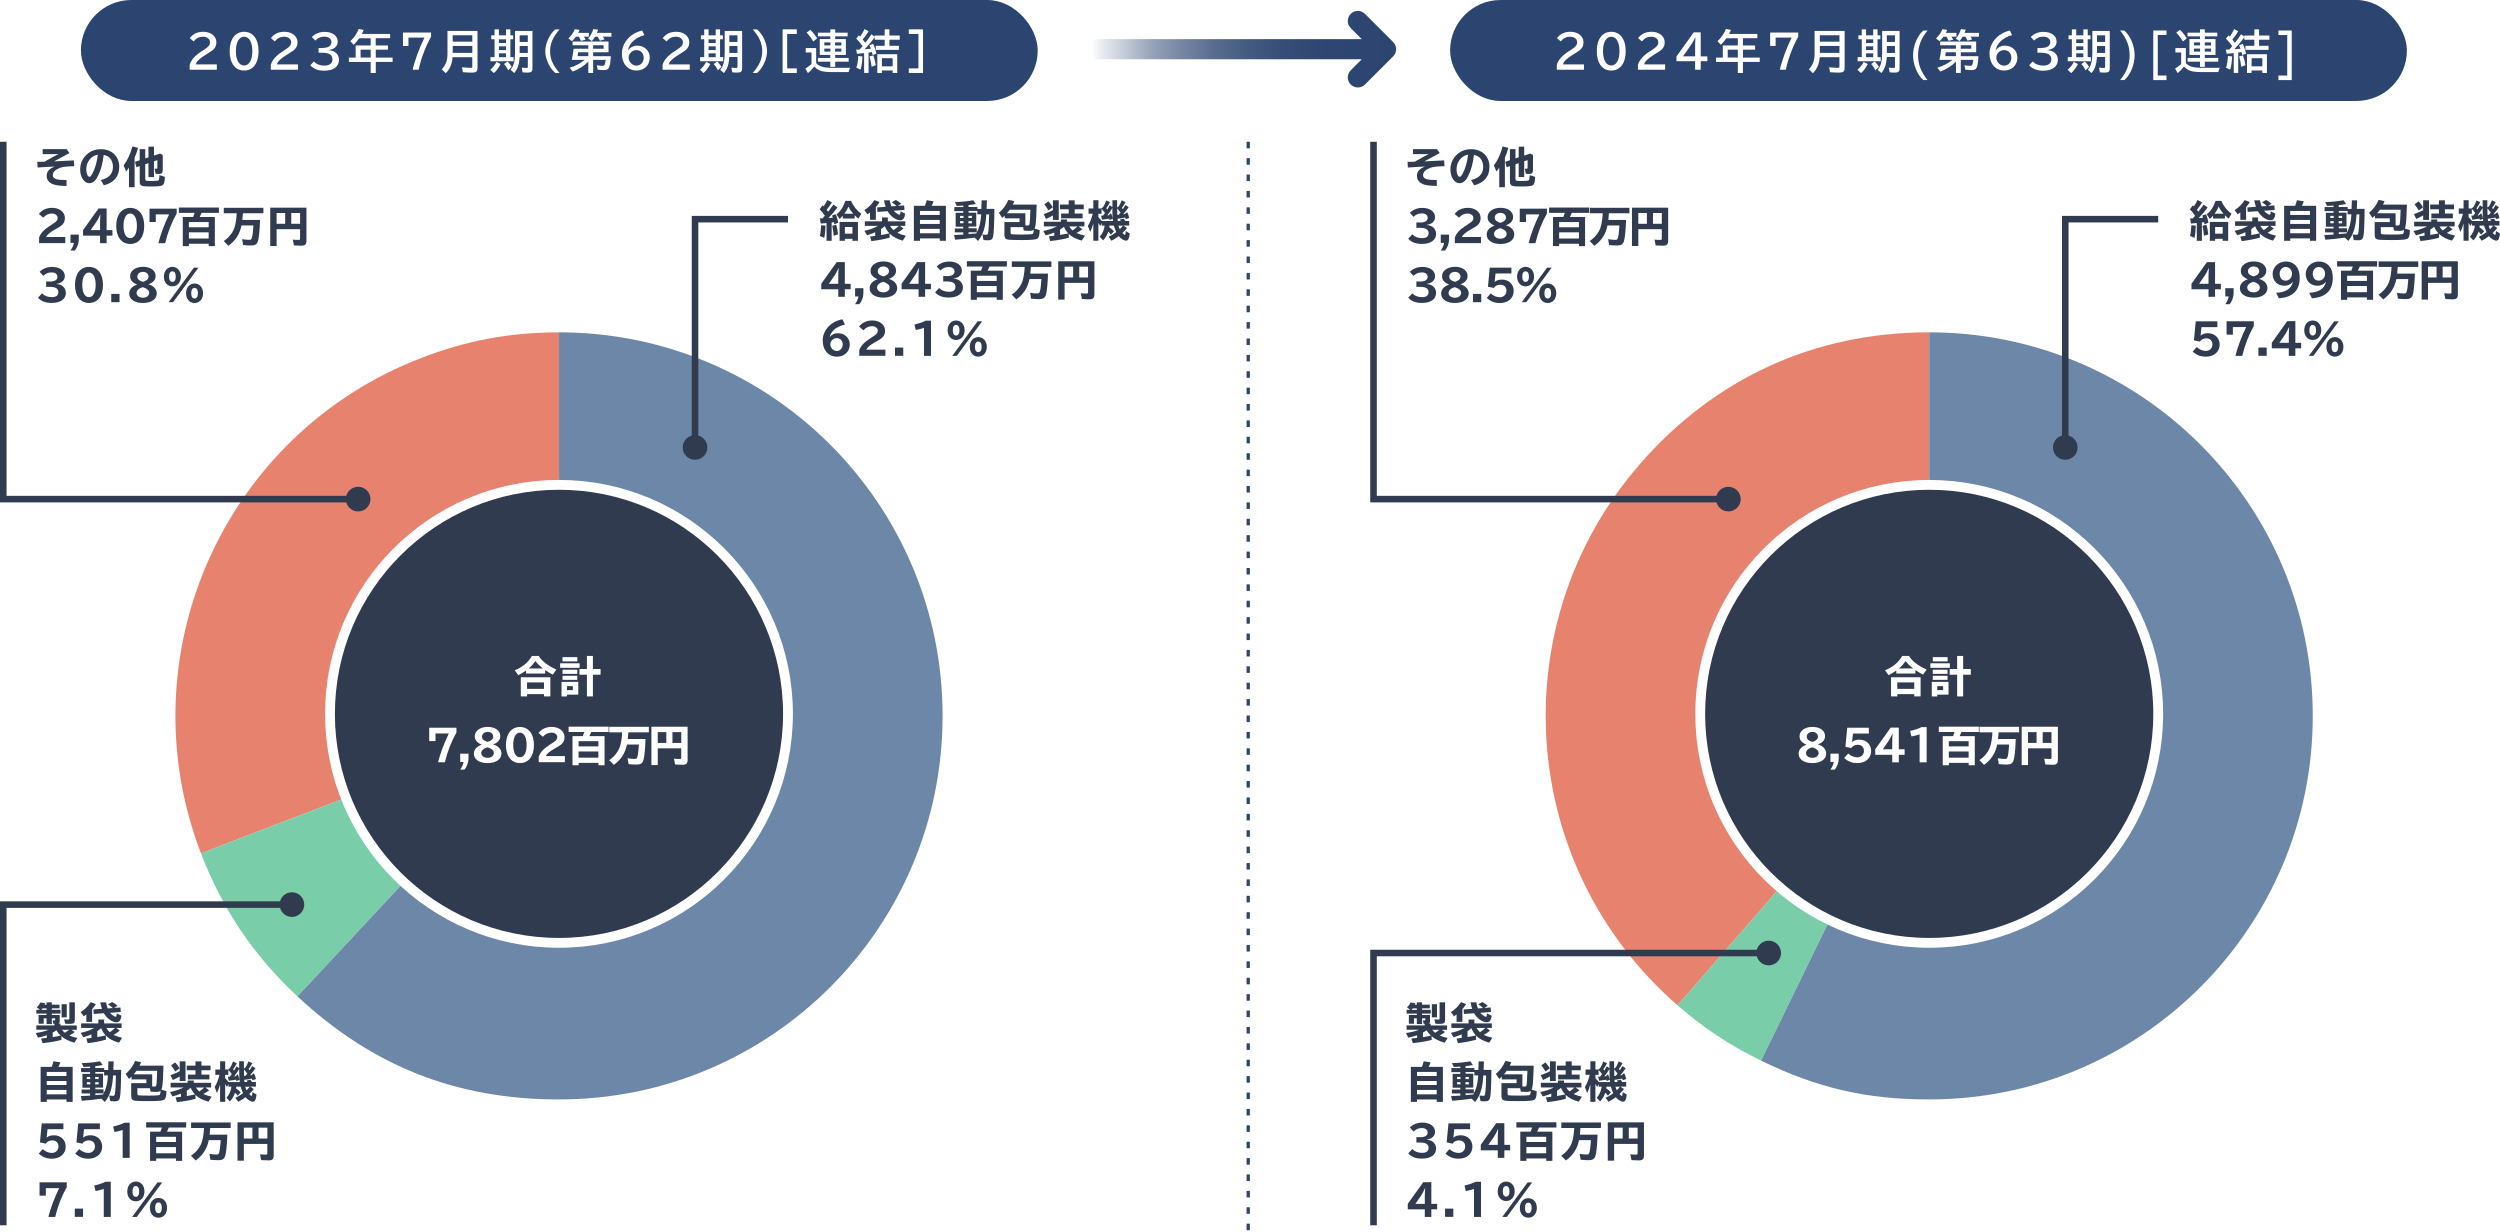 <?xml version="1.0" encoding="UTF-8"?>
<svg id="_レイヤー_2" data-name="レイヤー_2" xmlns="http://www.w3.org/2000/svg" xmlns:xlink="http://www.w3.org/1999/xlink" viewBox="0 0 762.55 375.74">
  <defs>
    <style>
      .cls-1, .cls-2, .cls-3 {
        fill: #313b4f;
      }

      .cls-4 {
        stroke: #313b4f;
      }

      .cls-4, .cls-2, .cls-3, .cls-5 {
        stroke-miterlimit: 10;
      }

      .cls-4, .cls-5 {
        fill: none;
      }

      .cls-4, .cls-6 {
        stroke-width: 2px;
      }

      .cls-7 {
        fill: url(#_名称未設定グラデーション_6);
      }

      .cls-8 {
        fill: #fff;
      }

      .cls-2 {
        filter: url(#drop-shadow-1);
      }

      .cls-2, .cls-3 {
        stroke: #fff;
        stroke-width: 3px;
      }

      .cls-9 {
        fill: #6c87a7;
      }

      .cls-10 {
        fill: #79cda9;
      }

      .cls-3 {
        filter: url(#drop-shadow-2);
      }

      .cls-5 {
        stroke-dasharray: 2 3;
      }

      .cls-5, .cls-6 {
        stroke: #2c4470;
      }

      .cls-11 {
        fill: #e7826e;
      }

      .cls-6 {
        fill: #2c4470;
        stroke-linecap: round;
        stroke-linejoin: round;
      }
    </style>
    <filter id="drop-shadow-1" x="501.73" y="131.24" width="174" height="173" filterUnits="userSpaceOnUse">
      <feOffset dx="0" dy="0"/>
      <feGaussianBlur result="blur" stdDeviation="5"/>
      <feFlood flood-color="#000" flood-opacity=".3"/>
      <feComposite in2="blur" operator="in"/>
      <feComposite in="SourceGraphic"/>
    </filter>
    <filter id="drop-shadow-2" x="83.73" y="131.24" width="174" height="173" filterUnits="userSpaceOnUse">
      <feOffset dx="0" dy="0"/>
      <feGaussianBlur result="blur-2" stdDeviation="5"/>
      <feFlood flood-color="#000" flood-opacity=".3"/>
      <feComposite in2="blur-2" operator="in"/>
      <feComposite in="SourceGraphic"/>
    </filter>
    <linearGradient id="_名称未設定グラデーション_6" data-name="名称未設定グラデーション 6" x1="332.99" y1="15.02" x2="425.84" y2="15.02" gradientUnits="userSpaceOnUse">
      <stop offset="0" stop-color="#fff"/>
      <stop offset=".03" stop-color="#eaedf1"/>
      <stop offset=".12" stop-color="#bec5d3"/>
      <stop offset=".2" stop-color="#96a2b8"/>
      <stop offset=".3" stop-color="#7585a1"/>
      <stop offset=".4" stop-color="#5a6d8f"/>
      <stop offset=".51" stop-color="#455b81"/>
      <stop offset=".63" stop-color="#374d77"/>
      <stop offset=".77" stop-color="#2e4671"/>
      <stop offset="1" stop-color="#2c4470"/>
    </linearGradient>
  </defs>
  <g id="_レイヤー_1-2" data-name="レイヤー_1">
    <g>
      <path class="cls-11" d="M170.52,218.36l-109.22,41.93c-23.15-60.32,6.97-127.99,67.29-151.14,13.99-5.37,26.94-7.77,41.93-7.77v116.99Z"/>
      <path class="cls-10" d="M170.52,218.36l-79.79,85.56c-13.42-12.51-22.86-26.5-29.43-43.64l109.22-41.93Z"/>
      <path class="cls-9" d="M170.52,218.36v-116.99c64.61,0,116.99,52.38,116.99,116.99s-52.38,116.99-116.99,116.99c-31.27,0-56.92-10.1-79.79-31.43l79.79-85.56Z"/>
    </g>
    <g>
      <path class="cls-11" d="M588.45,218.36l-76.75,88.29c-48.76-42.39-53.93-116.28-11.54-165.05,22.89-26.33,53.4-40.24,88.29-40.24v116.99Z"/>
      <path class="cls-10" d="M588.45,218.36l-51.29,105.15c-9.52-4.65-17.47-9.9-25.47-16.86l76.75-88.29Z"/>
      <path class="cls-9" d="M588.45,218.36v-116.99c64.61,0,116.99,52.38,116.99,116.99s-52.38,116.99-116.99,116.99c-19.13,0-34.1-3.46-51.29-11.84l51.29-105.15Z"/>
    </g>
    <circle class="cls-2" cx="588.45" cy="217.74" r="69.85"/>
    <g>
      <path class="cls-8" d="M584.23,205.45h-5.82v-.92c-.75.53-1.51.99-2.35,1.42l-1.09-1.5c2.39-.96,4.19-2.46,5.23-4.38h2.05c1.12,1.69,2.86,3.02,5.41,4.15l-1.08,1.56c-.9-.46-1.61-.88-2.34-1.39v1.07ZM585.81,212.42h-1.92v-.69h-5.17v.69h-1.92v-5.85h9.02v5.85ZM578.72,210.11h5.17v-1.96h-5.17v1.96ZM583.54,203.89c-.86-.65-1.73-1.51-2.3-2.27-.51.79-1.16,1.53-2.03,2.27h4.33Z"/>
      <path class="cls-8" d="M594.74,202.32v1.38h-5.94v-1.38h5.94ZM594.34,211.88h-3.45v.55h-1.66v-4.45h5.11v3.9ZM594.06,200.44v1.3h-4.52v-1.3h4.52ZM594.03,204.28v1.26h-4.5v-1.26h4.5ZM594.03,206.13v1.24h-4.5v-1.24h4.5ZM590.9,210.5h1.79v-1.21h-1.79v1.21ZM596.97,200.07h1.83v3.99h2.33v1.74h-2.33v6.62h-1.83v-6.62h-2.28v-1.74h2.28v-3.99Z"/>
      <path class="cls-8" d="M551,227.12c-.57-.21-1.13-.56-1.52-.98-.4-.43-.58-.91-.58-1.59,0-1.64,1.65-2.83,3.93-2.83s3.85,1.13,3.85,2.81c0,1.16-.78,2.05-2.16,2.5v.04c1.55.43,2.51,1.5,2.51,2.78,0,1.75-1.68,2.91-4.2,2.91s-4.21-1.11-4.21-2.86c0-1.25.82-2.18,2.39-2.74v-.04ZM550.87,229.68c0,.87.78,1.47,1.95,1.47,1.11,0,1.89-.61,1.89-1.5,0-.36-.17-.71-.47-.96-.31-.27-.69-.49-1.07-.62-.12-.04-.43-.12-.44-.12-1.12.29-1.86.97-1.86,1.73ZM554.51,224.71c0-.86-.7-1.46-1.69-1.46s-1.73.61-1.73,1.43c0,.43.13.73.44.99.22.18.49.33.85.47.14.05.44.14.46.14,1.05-.27,1.68-.86,1.68-1.57Z"/>
      <path class="cls-8" d="M560.85,229.87v1.55c0,1.12-.48,2.44-1.21,3.33h-1.34c.6-.81.95-1.61,1.05-2.35h-1.03v-2.52h2.52Z"/>
      <path class="cls-8" d="M570.04,221.98v1.77h-4.84l-.27,2.56h.05c.51-.47,1.22-.7,2.18-.7,2.09,0,3.58,1.44,3.58,3.46,0,2.18-1.72,3.69-4.17,3.69-1.64,0-2.78-.44-4.06-1.55l1.24-1.38c.78.74,1.79,1.17,2.76,1.17,1.17,0,2.03-.82,2.03-1.96s-.71-1.87-1.92-1.87c-.82,0-1.55.38-1.92,1l-1.81-.39.55-5.8h6.62Z"/>
      <path class="cls-8" d="M579.17,221.92v6.62h1.77v1.68h-1.77v2.3h-2v-2.3h-5.19v-1.69l4.72-6.6h2.47ZM577.17,226.2c0-.55.05-1.7.12-2.46h-.04c-.39.87-.87,1.77-1.14,2.17l-1.81,2.63h2.87v-2.34Z"/>
      <path class="cls-8" d="M585.53,223.99c-.71.25-1.92.56-2.5.65l-.4-1.69c1.25-.26,2.74-.77,3.43-1.16h1.61v10.73h-2.15v-8.53Z"/>
      <path class="cls-8" d="M602.35,224.53v8.89h-1.87v-.73h-6.04v.73h-1.87v-8.89h3.15c.1-.23.38-1,.46-1.26h-4.8v-1.62h12.21v1.62h-5.29c-.18.46-.42.96-.58,1.26h4.65ZM594.43,226.08v1.59h6.04v-1.59h-6.04ZM594.43,231.1h6.04v-1.89h-6.04v1.89Z"/>
      <path class="cls-8" d="M614.84,225.41c-.09,3.02-.35,5.6-.65,6.5-.31.94-.88,1.3-2.03,1.3-.77,0-1.69-.05-2.48-.14l-.31-1.79c.69.12,1.55.21,2.11.21s.72-.12.86-.58c.2-.6.38-2.02.49-3.81h-3.65c-.52,2.61-1.81,4.62-4,6.2l-1.43-1.46c1.52-.97,2.69-2.43,3.26-4.02.36-1.04.61-2.57.7-4.24v-.2s-3.93,0-3.93,0v-1.68h12.08v1.68h-6.25c-.05.95-.09,1.38-.17,2.03h5.41Z"/>
      <path class="cls-8" d="M627.69,231.77c0,1.12-.42,1.5-1.61,1.5-.62,0-1.57-.04-2.2-.08l-.35-1.78c.48.07,1.16.1,1.69.1.44,0,.53-.08.53-.43v-2.83h-7.16v5.11h-1.94v-11.69h11.04v10.1ZM618.59,226.61h2.61v-3.3h-2.61v3.3ZM625.75,223.31h-2.69v3.3h2.69v-3.3Z"/>
    </g>
    <g>
      <g>
        <path class="cls-1" d="M668.84,66.61c.26-.27.46-.49.71-.81-.49-.73-1.04-1.4-1.59-1.96l.9-1.22c.16.16.19.18.32.32l.08-.12c.39-.56.73-1.17,1.04-1.82l1.4.75c-.39.64-1,1.49-1.6,2.25.18.22.3.36.44.58l.07-.08c.52-.66,1.03-1.34,1.55-2.08l1.21.85c-.69.99-1.86,2.37-2.74,3.25.62-.04.83-.05,1.34-.1l-.03-.1c-.08-.21-.12-.34-.21-.58l1.13-.39c.33.69.6,1.62.75,2.59l-1.18.48c-.04-.27-.06-.4-.12-.66l-.69.1v5.59h-1.56v-5.4h-.13c-.56.06-.96.1-1.64.14l-.27-1.57h.38s.14-.01.14-.01h.29ZM668.01,71.98c.22-.87.36-2.03.4-3.28l1.34.12c-.04,1.53-.17,2.78-.39,3.74l-1.35-.58ZM672.26,71.91c-.12-1.18-.27-2.21-.47-3.04l1.22-.32c.29,1.03.46,1.98.56,2.94l-1.31.43ZM678.63,66.65h-3.61v-.86c-.34.39-.61.68-.97.99l-.95-1.4c1.22-.96,2.11-2.3,2.68-4.11h1.78c.65,1.59,1.77,3,3.11,3.91l-.87,1.51c-.39-.3-.78-.65-1.16-1.04v1ZM679.63,73.45h-1.66v-.61h-2.31v.61h-1.62v-5.75h5.6v5.75ZM678.2,65.19c-.65-.74-1.14-1.47-1.48-2.18-.26.7-.69,1.47-1.22,2.18h2.7ZM675.66,71.28h2.31v-2.04h-2.31v2.04Z"/>
        <path class="cls-1" d="M685.11,67.05h-1.77v-2.24c-.23.18-.42.31-.79.55l-.95-1.29c1.2-.7,2.2-1.69,3.08-3.04l1.57.6c-.36.57-.79,1.16-1.14,1.53v3.89ZM689.34,72.47c-1.61.47-3.67.86-5.59,1.07l-.42-1.39c.68-.08.95-.1,1.25-.16l.23-.03h.09v-1.12c-.74.34-1.6.66-2.5.91l-.79-1.35c1.55-.31,3-.83,4.13-1.51h-4v-1.38h5.25v-1.18h1.77v1.18h5.33v1.38h-1.64l1.09.83c-.4.35-1.03.78-1.88,1.29l.04.03.07.03c.62.31,1.48.6,2.48.83l-.94,1.5c-1.72-.47-3.06-1.18-4.03-2.16l.05,1.23ZM691.4,62.83c-.44-.42-.95-.83-1.44-1.13l1.25-.71c.48.23,1.1.69,1.64,1.17l-1.07.64,1.95-.14.1,1.38-3.26.25c.46.56,1.38,1.21,1.72,1.21.18,0,.26-.23.36-1.03l1.4.71c-.21,1.44-.65,2-1.56,2-1.26,0-2.99-1.25-3.81-2.77l-3.09.23-.1-1.37,2.61-.19c-.23-.68-.4-1.33-.52-1.98h1.78c.09.68.22,1.17.48,1.85l1.56-.12ZM686.68,71.68c.83-.13,1.81-.32,2.56-.51-.62-.64-1.08-1.37-1.39-2.2-.34.31-.79.66-1.17.91v1.79ZM689.45,68.9c.29.52.62.95,1.03,1.31.56-.38,1.11-.82,1.62-1.31h-2.65Z"/>
        <path class="cls-1" d="M700.07,62.77c.25-.61.43-1.21.53-1.7l2.11.33c-.14.42-.35.9-.6,1.38h4.36v10.67h-1.88v-.74h-6.02v.74h-1.87v-10.67h3.38ZM698.56,65.56h6.02v-1.23h-6.02v1.23ZM698.56,68.3h6.02v-1.22h-6.02v1.22ZM698.56,71.15h6.02v-1.34h-6.02v1.34Z"/>
        <path class="cls-1" d="M717.37,61.1h1.6l-.09,2.6h2.38c-.04,4.58-.17,7.42-.38,8.39-.21.91-.58,1.2-1.61,1.2-.47,0-.95-.03-1.33-.06l-.33-1.74c.42.08.81.12,1.13.12.42,0,.53-.12.61-.61.16-.96.26-2.9.31-5.6h-.87c-.19,3.71-.95,6.15-2.5,8.09l-1.07-1.01c-1.87.27-4.13.52-5.95.64l-.31-1.44c1.14-.04,1.21-.04,2.81-.13v-.66h-2.57v-1.21h2.57v-.53h-2.33v-4.24h2.33v-.52h-2.73v-1.24h2.73v-.44c-.74.05-1.14.06-1.99.1l-.55-1.17c1.91-.05,4.06-.26,5.59-.56l.79,1.14c-.77.16-1.3.23-2.25.34v.58h2.72v.59h1.2l.08-2.6ZM710.79,65.85v.64h1.03v-.64h-1.03ZM710.79,67.45v.66h1.03v-.66h-1.03ZM713.34,66.49h1.05v-.64h-1.05v.64ZM713.34,68.12h1.05v-.66h-1.05v.66ZM716.06,65.37v-1.03h-2.68v.52h2.35v4.24h-2.35v.53h2.5v1.21h-2.5v.55c.99-.08,1.52-.12,1.59-.13.22-.01.42-.04.6-.05.05-.01.08-.01.17-.03.88-1.55,1.34-3.29,1.48-5.63v-.18s-1.16,0-1.16,0Z"/>
        <path class="cls-1" d="M728.94,66.6h-4.52v-.83c-.31.3-.4.39-.77.7l-1.03-1.56c1.26-1.03,2.27-2.42,2.89-3.94l1.83.38c-.18.44-.25.6-.47,1.05h7.28l-.04,1.37c-.12,3.95-.26,5.29-.6,5.94l1.57.48c-.05,1.65-.25,2.33-.74,2.63-.48.29-1.87.4-4.78.4-1.99,0-3.73-.05-4.12-.12-.83-.14-1.12-.55-1.12-1.56v-3.8h4.62v-1.14ZM730.84,68.75c.25.03.36.03.53.03.42,0,.53-.09.61-.49.09-.51.17-1.6.21-3.15l.04-1.16h-6.31c-.23.35-.46.61-.84,1.07h5.63v3.71h.13ZM726.2,69.29v1.55c0,.4.09.56.38.62.18.05,1.4.08,3.17.08,1.21,0,2.56-.05,2.89-.1.35-.06.49-.21.56-.64.03-.1.04-.35.06-.74-.29.27-.65.36-1.42.36-.56,0-1.09-.03-1.62-.08l-.19-1.05h-3.82Z"/>
        <path class="cls-1" d="M743.96,72.51c-1.57.44-3.59.81-5.68,1.01l-.4-1.43c.74-.08,1.03-.12,1.47-.17l.17-.03v-.96c-.82.34-1.7.64-2.59.86l-.77-1.34c1.57-.31,3.04-.79,4.17-1.39h-3.98v-1.42h5.2v-.69h1.86v.69h5.3v1.42h-1.79l1.18.86c-.42.34-1.03.74-1.78,1.14.71.34,1.48.58,2.55.82l-.97,1.51c-1.66-.43-3-1.12-3.99-2.07l.05,1.18ZM739.11,65.71c-.7.4-1.59.84-2.12,1.08l-.69-1.48c.75-.25,2-.78,2.81-1.2v-3.02h1.78v5.99h-1.78v-1.38ZM737.74,64.2c-.4-.74-.83-1.38-1.27-1.89l1.27-.9c.56.62.99,1.21,1.33,1.81l-1.33.98ZM743.92,61.1h1.83v1.29h2.77v1.43h-2.77v1.31h2.42v1.46h-6.55v-1.46h2.3v-1.31h-2.67v-1.43h2.67v-1.29ZM741.28,71.65c1.05-.17,1.81-.3,2.5-.47-.53-.55-1.04-1.31-1.29-2.02-.27.25-.77.6-1.21.87v1.61ZM744.09,69.07c.29.49.6.87,1.01,1.22.53-.36,1.11-.83,1.51-1.22h-2.52Z"/>
        <path class="cls-1" d="M761.7,69.57c-.51.62-.87,1-1.39,1.5.39.4.6.57.73.57.16,0,.25-.38.29-1.16l1.22.75c-.17,1.55-.49,2.17-1.13,2.17s-1.57-.57-2.24-1.37c-.55.44-1.35.95-2.21,1.4l-.88-1.22c.82-.36,1.56-.81,2.34-1.39-.12-.23-.18-.43-.31-.81-.21-.48-.27-.64-.42-1.2h-1.35c-.01.18-.03.3-.05.52.56.39.99.75,1.42,1.21l-.91,1.05c-.21-.3-.47-.61-.82-.95-.32,1.03-.86,1.95-1.57,2.68l-1.05-1.12c.82-.85,1.37-2.05,1.52-3.39h-.9v-.78l-.46.9c-.18-.35-.34-.62-.55-.95v5.45h-1.55v-5.27c-.33,1.12-.62,1.92-.97,2.61l-.68-1.85c.64-1.03,1.13-2.29,1.47-3.72h-1.27v-1.61h1.46v-2.52h1.55v2.52h.87l.56-.43c.34-.51.68-1.21.96-2.02l1.14.53c-.3.61-.68,1.22-1.13,1.86.12.13.2.22.31.39.23-.38.55-.94.74-1.31l.82.56v-2.11s1.43,0,1.43,0v2.24s.53-.39.53-.39c.33-.53.6-1.12.86-1.81l1.18.57c-.34.61-.77,1.29-1.13,1.75.07.08.16.21.3.39.29-.44.53-.83.79-1.27l1.01.65c-.38.58-1.04,1.44-1.68,2.17l.25-.03c.09-.01.12-.01.2-.03l.77-.57c.25.42.47,1.04.61,1.76l-1.09.39c-.05-.27-.07-.34-.1-.53-.77.17-1.69.31-2.37.38.01.16.04.38.07.66h.92c-.09-.14-.17-.26-.3-.43l1.22-.27c.18.26.34.51.43.7h1.22v1.4h-1.77l1.09.74ZM757.26,63.44c-.4.7-.91,1.44-1.56,2.26l.22-.03h.17s.74-.64.74-.64c.19.38.4,1.05.53,1.69l-.96.4c-.04-.22-.05-.29-.08-.43-.53.1-1.61.27-2.21.33l-.3-1.24c.34-.01.42-.01.62-.03.04-.05.08-.09.09-.12.14-.17.27-.35.48-.66-.43-.57-.71-.92-1.05-1.26v1.51h-.98v1.01c.36.36.83.87,1.07,1.18h3.39c-.12-.95-.16-1.74-.17-3.17v-.82ZM758.71,64.26c0,.6.01.73.03,1.27.08,0,.1,0,.16-.01h.29c.13-.17.36-.47.55-.7-.29-.4-.75-.97-1.01-1.26v.7ZM759.1,68.83c.09.38.22.74.4,1.09.33-.33.66-.69.96-1.09h-1.37Z"/>
        <path class="cls-1" d="M675.64,79.94v6.62h1.77v1.68h-1.77v2.3h-2v-2.3h-5.19v-1.69l4.72-6.6h2.47ZM673.64,84.22c0-.55.05-1.7.12-2.46h-.04c-.39.87-.87,1.77-1.14,2.17l-1.81,2.63h2.87v-2.34Z"/>
        <path class="cls-1" d="M681.3,87.9v1.55c0,1.12-.48,2.44-1.21,3.33h-1.34c.6-.81.95-1.61,1.05-2.35h-1.03v-2.52h2.52Z"/>
        <path class="cls-1" d="M685.59,85.14c-.57-.21-1.13-.56-1.52-.98-.4-.43-.58-.91-.58-1.59,0-1.64,1.65-2.83,3.93-2.83s3.85,1.13,3.85,2.81c0,1.16-.78,2.05-2.16,2.5v.04c1.55.43,2.51,1.5,2.51,2.78,0,1.75-1.68,2.91-4.2,2.91s-4.21-1.11-4.21-2.86c0-1.25.82-2.18,2.39-2.74v-.04ZM685.46,87.7c0,.87.78,1.47,1.95,1.47,1.1,0,1.88-.61,1.88-1.5,0-.36-.17-.71-.47-.96-.31-.27-.69-.49-1.07-.62-.12-.04-.43-.12-.44-.12-1.12.29-1.86.98-1.86,1.73ZM689.1,82.74c0-.86-.7-1.46-1.69-1.46s-1.73.61-1.73,1.43c0,.43.13.73.44.99.22.18.49.32.84.47.14.05.44.14.46.14,1.05-.27,1.68-.86,1.68-1.57Z"/>
        <path class="cls-1" d="M699.33,86c-.53.7-1.51,1.16-2.5,1.16-2.17,0-3.64-1.47-3.64-3.64,0-.88.46-1.95,1.12-2.59.78-.75,1.79-1.17,2.87-1.17,1.34,0,2.42.47,3.2,1.42.74.88,1.07,1.98,1.07,3.54,0,1.95-.52,3.43-1.57,4.46-1.08,1.05-2.48,1.6-4.77,1.82l-.84-1.68c2.98-.19,4.55-1.21,5.12-3.31h-.05ZM695.34,83.46c0,.58.21,1.25.49,1.57.35.39.78.57,1.37.57.52,0,1.05-.25,1.4-.64.27-.31.51-.95.51-1.4,0-1.25-.82-2.13-1.95-2.13-1,0-1.82.91-1.82,2.03Z"/>
        <path class="cls-1" d="M709.42,86c-.53.7-1.51,1.16-2.5,1.16-2.17,0-3.64-1.47-3.64-3.64,0-.88.46-1.95,1.12-2.59.78-.75,1.79-1.17,2.87-1.17,1.34,0,2.42.47,3.2,1.42.74.88,1.07,1.98,1.07,3.54,0,1.95-.52,3.43-1.57,4.46-1.08,1.05-2.48,1.6-4.77,1.82l-.84-1.68c2.98-.19,4.55-1.21,5.12-3.31h-.05ZM705.43,83.46c0,.58.21,1.25.49,1.57.35.39.78.57,1.37.57.52,0,1.05-.25,1.4-.64.27-.31.51-.95.51-1.4,0-1.25-.82-2.13-1.95-2.13-1,0-1.82.91-1.82,2.03Z"/>
        <path class="cls-1" d="M723.83,82.55v8.89h-1.87v-.73h-6.04v.73h-1.87v-8.89h3.15c.1-.23.38-1,.46-1.26h-4.8v-1.62h12.21v1.62h-5.29c-.18.46-.42.96-.58,1.26h4.65ZM715.92,84.1v1.59h6.04v-1.59h-6.04ZM715.92,89.12h6.04v-1.89h-6.04v1.89Z"/>
        <path class="cls-1" d="M736.59,83.44c-.09,3.02-.35,5.6-.65,6.5-.31.94-.88,1.3-2.03,1.3-.77,0-1.69-.05-2.48-.14l-.31-1.79c.69.12,1.55.21,2.11.21s.71-.12.86-.58c.2-.6.38-2.02.49-3.81h-3.65c-.52,2.61-1.81,4.62-4,6.2l-1.43-1.46c1.52-.98,2.69-2.43,3.26-4.02.36-1.04.61-2.57.7-4.24v-.19s-3.93,0-3.93,0v-1.68h12.08v1.68h-6.25c-.05.95-.09,1.38-.17,2.03h5.41Z"/>
        <path class="cls-1" d="M749.69,89.8c0,1.12-.42,1.5-1.61,1.5-.62,0-1.57-.04-2.2-.08l-.35-1.78c.48.07,1.16.1,1.69.1.44,0,.53-.08.53-.43v-2.83h-7.16v5.11h-1.94v-11.69h11.04v10.1ZM740.59,84.63h2.61v-3.3h-2.61v3.3ZM747.75,81.33h-2.69v3.3h2.69v-3.3Z"/>
        <path class="cls-1" d="M676.34,98.01v1.77h-4.84l-.27,2.56h.05c.51-.47,1.22-.7,2.18-.7,2.09,0,3.58,1.44,3.58,3.46,0,2.18-1.72,3.69-4.17,3.69-1.64,0-2.78-.44-4.06-1.55l1.24-1.38c.78.74,1.79,1.17,2.76,1.17,1.17,0,2.03-.82,2.03-1.96s-.71-1.87-1.92-1.87c-.82,0-1.55.38-1.92,1l-1.81-.39.55-5.8h6.62Z"/>
        <path class="cls-1" d="M687.45,98.01v1.44c-1.56,2.77-2.74,5.81-3.52,9.09h-2.08c.57-2.41,1.88-5.94,3.28-8.78h-4.06v2.31h-1.92v-4.07h8.31Z"/>
        <path class="cls-1" d="M691.39,106.01v2.52h-2.52v-2.52h2.52Z"/>
        <path class="cls-1" d="M700.13,97.94v6.62h1.77v1.68h-1.77v2.3h-2v-2.3h-5.19v-1.69l4.72-6.6h2.47ZM698.13,102.22c0-.55.05-1.7.12-2.46h-.04c-.39.87-.87,1.77-1.14,2.17l-1.81,2.63h2.87v-2.34Z"/>
        <path class="cls-1" d="M708.03,100.75c0,1.73-1.08,2.95-2.6,2.95s-2.59-1.22-2.59-2.95,1.07-2.99,2.59-2.99,2.6,1.23,2.6,2.99ZM713.37,98.01l-7.74,10.53h-1.38l7.72-10.53h1.39ZM704.41,100.75c0,1.03.36,1.59,1.01,1.59s1.03-.56,1.03-1.59-.36-1.62-1.03-1.62-1.01.57-1.01,1.62ZM714.79,105.79c0,1.77-1.07,2.99-2.6,2.99s-2.59-1.22-2.59-2.99,1.08-2.96,2.59-2.96,2.6,1.24,2.6,2.96ZM711.17,105.79c0,1.05.35,1.62,1.01,1.62s1.03-.57,1.03-1.62-.36-1.6-1.03-1.6-1.01.57-1.01,1.6Z"/>
      </g>
      <g>
        <path class="cls-1" d="M438.26,45.46l.9,1.22-.49.27-1.3.69c-.73.39-1.2.64-2.07,1.12l-.85.46.65-.03c2.81-.13,3.86-.18,5.38-.27l.13,1.77-2.28.1c-.65.03-1.68.23-2.22.46-1.34.53-2.05,1.29-2.05,2.2,0,.56.34.94,1.03,1.18.58.2,1.53.29,3.17.29v1.79c-1.91,0-3.37-.18-4.2-.53-1.24-.53-1.87-1.39-1.87-2.52,0-1.34.79-2.25,2.5-2.85-1.2.03-3.09.13-5.26.29l-.1-1.74h.77s.62-.03.62-.03h.62s.2-.01.2-.01c1.61-.94,3.13-1.77,4.24-2.31h-4.8v-1.53h7.29Z"/>
        <path class="cls-1" d="M448.69,54.92c2.51-.6,3.71-1.91,3.71-4.04,0-1.01-.31-1.94-.86-2.57-.49-.57-1.05-.87-1.96-1.05-.35,2.82-.86,4.65-1.78,6.47-.36.71-.62,1.09-1.01,1.46-.49.45-1.04.7-1.6.7-1.55,0-2.79-1.87-2.79-4.19,0-2,.92-3.82,2.56-5.03,1.07-.78,2.31-1.17,3.74-1.17,3.33,0,5.62,2.18,5.62,5.36,0,2.96-1.56,4.85-4.69,5.67l-.92-1.6ZM446.06,47.92c-1.16.91-1.79,2.25-1.79,3.77,0,1.21.45,2.24.97,2.24.29,0,.57-.33.95-1.07.82-1.59,1.31-3.34,1.61-5.67-.74.13-1.24.34-1.74.73Z"/>
        <path class="cls-1" d="M459.02,57.09h-1.72v-5.94c-.29.43-.51.71-.87,1.16l-.77-1.87c1.16-1.48,2.04-3.39,2.67-5.77l1.74.42c-.27,1.04-.61,1.99-1.05,2.99v9.02ZM462.25,54.6c0,.53.23.61,1.83.61,1.3,0,2.07-.08,2.25-.23q.16-.12.25-1.29v-.27s1.66.52,1.66.52c-.06,1.53-.22,2.18-.62,2.51-.4.31-1.35.43-3.63.43-2.08,0-2.69-.08-3.05-.38-.26-.22-.38-.55-.38-1.08v-4.75l-1,.35-.43-1.66,1.43-.48v-3.39h1.69v2.83l.98-.33v-3.26h1.68v2.72l1.86-.62.82.46v4.58c0,.87-.33,1.2-1.22,1.2-.33,0-.47-.01-.97-.07l-.29-1.59c.18.04.39.06.53.06.23,0,.31-.08.31-.34v-2.3l-1.04.36v4.82h-1.68v-4.25l-.98.34v4.5Z"/>
        <path class="cls-1" d="M433.12,67.88c1.53,0,2.35-.51,2.35-1.46,0-.81-.69-1.33-1.74-1.33s-1.79.29-2.57,1.05l-1.13-1.23c.92-.95,2.3-1.5,3.8-1.5,2.34,0,3.89,1.13,3.89,2.82,0,1.25-.95,2.15-2.52,2.35v.05c.82.08,1.43.3,1.92.69.57.46.92,1.21.92,2,0,1.91-1.62,3.08-4.29,3.08-1.9,0-3.21-.49-4.21-1.59l1.22-1.33c.78.78,1.76,1.16,3.04,1.16s1.95-.56,1.95-1.5c0-1.13-.83-1.65-2.65-1.65h-1.08v-1.64h1.1Z"/>
        <path class="cls-1" d="M441.99,71.54v1.55c0,1.12-.48,2.44-1.21,3.33h-1.34c.6-.81.95-1.61,1.05-2.35h-1.03v-2.52h2.52Z"/>
        <path class="cls-1" d="M443.74,72.49c.48-1.35,1.44-2.4,3.28-3.59l.3-.2c1.13-.73,1.35-.9,1.6-1.13.34-.33.48-.65.48-1.09,0-.77-.74-1.34-1.73-1.34-1.08,0-1.86.38-2.65,1.26l-1.33-1.16c.99-1.23,2.34-1.85,4.07-1.85,2.2,0,3.86,1.33,3.86,3.07,0,.95-.25,1.57-.88,2.17-.35.34-.68.55-1.94,1.26l-.39.22c-1.44.82-2.31,1.59-2.48,2.18h5.8v1.87h-7.98v-1.69Z"/>
        <path class="cls-1" d="M455.85,68.78c-.57-.21-1.13-.56-1.52-.98-.4-.43-.58-.91-.58-1.59,0-1.64,1.65-2.83,3.93-2.83s3.85,1.13,3.85,2.81c0,1.16-.78,2.05-2.16,2.5v.04c1.55.43,2.51,1.5,2.51,2.78,0,1.75-1.68,2.91-4.2,2.91s-4.21-1.11-4.21-2.86c0-1.25.82-2.18,2.39-2.74v-.04ZM455.71,71.34c0,.87.78,1.47,1.95,1.47,1.11,0,1.89-.61,1.89-1.5,0-.36-.17-.71-.47-.96-.31-.27-.69-.49-1.07-.62-.12-.04-.43-.12-.44-.12-1.12.29-1.86.98-1.86,1.73ZM459.35,66.38c0-.86-.7-1.46-1.69-1.46s-1.73.61-1.73,1.43c0,.43.13.73.44.99.22.18.49.32.85.47.14.05.44.14.46.14,1.05-.27,1.68-.86,1.68-1.57Z"/>
        <path class="cls-1" d="M471.85,63.65v1.44c-1.56,2.77-2.74,5.81-3.52,9.09h-2.08c.57-2.41,1.89-5.94,3.28-8.78h-4.06v2.31h-1.92v-4.07h8.31Z"/>
        <path class="cls-1" d="M483.48,66.19v8.89h-1.87v-.73h-6.04v.73h-1.87v-8.89h3.15c.1-.23.38-1,.46-1.26h-4.8v-1.62h12.21v1.62h-5.29c-.18.46-.42.96-.58,1.26h4.65ZM475.57,67.74v1.59h6.04v-1.59h-6.04ZM475.57,72.76h6.04v-1.89h-6.04v1.89Z"/>
        <path class="cls-1" d="M495.98,67.08c-.09,3.02-.35,5.6-.65,6.5-.31.94-.88,1.3-2.03,1.3-.77,0-1.69-.05-2.48-.14l-.31-1.79c.69.12,1.55.21,2.11.21s.72-.12.86-.58c.2-.6.38-2.02.49-3.81h-3.65c-.52,2.61-1.81,4.62-4,6.2l-1.43-1.46c1.52-.98,2.69-2.43,3.26-4.02.36-1.04.61-2.57.7-4.24v-.19s-3.93,0-3.93,0v-1.68h12.08v1.68h-6.25c-.05.95-.09,1.38-.17,2.03h5.41Z"/>
        <path class="cls-1" d="M508.82,73.44c0,1.12-.42,1.5-1.61,1.5-.62,0-1.57-.04-2.2-.08l-.35-1.78c.48.07,1.16.1,1.69.1.44,0,.53-.08.53-.43v-2.83h-7.16v5.11h-1.94v-11.69h11.04v10.1ZM499.72,68.27h2.61v-3.3h-2.61v3.3ZM506.88,64.97h-2.69v3.3h2.69v-3.3Z"/>
        <path class="cls-1" d="M433.12,85.88c1.53,0,2.35-.51,2.35-1.46,0-.81-.69-1.33-1.74-1.33s-1.79.29-2.57,1.05l-1.13-1.23c.92-.95,2.3-1.5,3.8-1.5,2.34,0,3.89,1.13,3.89,2.82,0,1.25-.95,2.15-2.52,2.35v.05c.82.08,1.43.3,1.92.69.57.46.92,1.21.92,2,0,1.91-1.62,3.08-4.29,3.08-1.9,0-3.21-.49-4.21-1.59l1.22-1.33c.78.78,1.76,1.16,3.04,1.16s1.95-.56,1.95-1.5c0-1.13-.83-1.65-2.65-1.65h-1.08v-1.64h1.1Z"/>
        <path class="cls-1" d="M441.96,86.78c-.57-.21-1.13-.56-1.52-.98-.4-.43-.58-.91-.58-1.59,0-1.64,1.65-2.83,3.93-2.83s3.85,1.13,3.85,2.81c0,1.16-.78,2.05-2.16,2.5v.04c1.55.43,2.51,1.5,2.51,2.78,0,1.75-1.68,2.91-4.2,2.91s-4.21-1.11-4.21-2.86c0-1.25.82-2.18,2.39-2.74v-.04ZM441.83,89.34c0,.87.78,1.47,1.95,1.47,1.11,0,1.89-.61,1.89-1.5,0-.36-.17-.71-.47-.96-.31-.27-.69-.49-1.07-.62-.12-.04-.43-.12-.44-.12-1.12.29-1.86.98-1.86,1.73ZM445.47,84.38c0-.86-.7-1.46-1.69-1.46s-1.73.61-1.73,1.43c0,.43.13.73.44.99.22.18.49.32.85.47.14.05.44.14.46.14,1.05-.27,1.68-.86,1.68-1.57Z"/>
        <path class="cls-1" d="M451.81,89.65v2.52h-2.52v-2.52h2.52Z"/>
        <path class="cls-1" d="M461.01,81.65v1.77h-4.84l-.27,2.56h.05c.51-.47,1.22-.7,2.18-.7,2.09,0,3.58,1.44,3.58,3.46,0,2.18-1.72,3.69-4.17,3.69-1.64,0-2.78-.44-4.06-1.55l1.23-1.38c.78.74,1.79,1.17,2.76,1.17,1.17,0,2.03-.82,2.03-1.96s-.71-1.87-1.92-1.87c-.82,0-1.55.38-1.92,1l-1.81-.39.55-5.8h6.62Z"/>
        <path class="cls-1" d="M467.93,84.39c0,1.73-1.08,2.95-2.6,2.95s-2.59-1.22-2.59-2.95,1.07-2.99,2.59-2.99,2.6,1.23,2.6,2.99ZM473.28,81.65l-7.74,10.53h-1.38l7.72-10.53h1.39ZM464.32,84.39c0,1.03.36,1.59,1.01,1.59s1.03-.56,1.03-1.59-.36-1.62-1.03-1.62-1.01.57-1.01,1.62ZM474.69,89.43c0,1.77-1.07,2.99-2.6,2.99s-2.59-1.22-2.59-2.99,1.08-2.96,2.59-2.96,2.6,1.24,2.6,2.96ZM471.08,89.43c0,1.05.35,1.62,1.01,1.62s1.03-.57,1.03-1.62-.36-1.6-1.03-1.6-1.01.57-1.01,1.6Z"/>
      </g>
      <g>
        <polyline class="cls-4" points="629.95 136.67 629.95 66.85 658.3 66.85"/>
        <path class="cls-1" d="M633.71,136.48c0,2.08-1.68,3.76-3.76,3.76s-3.76-1.68-3.76-3.76,1.68-3.76,3.76-3.76,3.76,1.68,3.76,3.76Z"/>
      </g>
      <g>
        <polyline class="cls-4" points="418.95 43.24 418.95 152.24 527.38 152.24"/>
        <circle class="cls-1" cx="527.19" cy="152.24" r="3.76"/>
      </g>
    </g>
    <g>
      <path class="cls-1" d="M436.7,317.19c-1.38.39-3.51.75-5.75,1l-.46-1.43c.82-.07,1.16-.1,1.75-.17v-.82c-.79.29-1.68.53-2.69.74l-.69-1.42c1.51-.21,2.87-.55,3.96-.99h-3.78v-1.33h5.52v-.49c-.16-.01-.29-.03-.36-.04l-.17-1.05c.17.04.44.06.57.06.12,0,.16-.04.16-.18v-.45h-.99v1.74h-1.61v-1.74h-.87v1.64h-1.56v-2.67h2.43v-.42h-3.12v-1.16h1.13l-1.01-.75c.51-.45.9-.99,1.09-1.48l1.47.22c-.07.19-.1.29-.17.44h.61v-.71h1.61v.71h2.34v1.13h-2.34v.44h2.64v1.16h-2.64v.42h2.41v1.99c0,.32-.13.53-.4.64h.61v.56h5v1.33h-1.62l1,.68c-.51.4-.99.7-1.65,1.05.77.34,1.48.57,2.46.77l-.92,1.44c-1.62-.43-2.99-1.12-4-1.99l.04,1.13ZM430.92,307.58c-.14.18-.25.33-.35.44h1.6v-.44h-1.25ZM434.33,316.29c.9-.14,1.11-.18,2.12-.42-.52-.47-.99-1.07-1.29-1.64-.43.31-.62.44-1.13.73v1.38l.3-.05ZM438.31,306.31v3.99h-1.57v-3.99h1.57ZM436.85,314.11c.27.35.55.62.91.91.3-.18.84-.56,1.3-.91h-2.21ZM440.78,305.74v5.29c0,1.01-.3,1.27-1.5,1.27-.69,0-1.05-.01-1.46-.06l-.31-1.33c.55.07.87.08,1.25.08.29,0,.34-.05.34-.33v-4.93h1.68Z"/>
      <path class="cls-1" d="M446.06,311.69h-1.77v-2.24c-.23.18-.42.31-.79.55l-.95-1.29c1.2-.7,2.2-1.69,3.08-3.04l1.57.6c-.36.57-.79,1.16-1.14,1.53v3.89ZM450.29,317.11c-1.61.47-3.67.86-5.59,1.07l-.42-1.39c.68-.08.95-.1,1.25-.16l.23-.03h.09v-1.12c-.74.34-1.6.66-2.5.91l-.79-1.35c1.55-.31,3-.83,4.13-1.51h-4v-1.38h5.25v-1.18h1.77v1.18h5.33v1.38h-1.64l1.09.83c-.4.35-1.03.78-1.89,1.29l.04.03.07.03c.62.31,1.48.6,2.48.83l-.94,1.5c-1.72-.47-3.05-1.18-4.03-2.16l.05,1.23ZM452.35,307.47c-.44-.42-.95-.83-1.44-1.13l1.25-.71c.48.23,1.11.69,1.64,1.17l-1.07.64,1.95-.14.1,1.38-3.26.25c.46.56,1.38,1.21,1.72,1.21.18,0,.26-.23.36-1.03l1.4.71c-.21,1.44-.65,2-1.56,2-1.26,0-2.99-1.25-3.81-2.77l-3.09.23-.1-1.37,2.61-.19c-.23-.68-.4-1.33-.52-1.98h1.78c.09.68.22,1.17.48,1.85l1.56-.12ZM447.63,316.32c.83-.13,1.81-.32,2.56-.51-.62-.64-1.08-1.37-1.39-2.2-.34.31-.79.66-1.17.91v1.79ZM450.4,313.54c.29.52.62.95,1.03,1.31.56-.38,1.1-.82,1.62-1.31h-2.65Z"/>
      <path class="cls-1" d="M433.72,325.41c.25-.61.43-1.21.53-1.7l2.11.33c-.14.42-.35.9-.6,1.38h4.35v10.67h-1.88v-.74h-6.02v.74h-1.87v-10.67h3.38ZM432.21,328.2h6.02v-1.23h-6.02v1.23ZM432.21,330.94h6.02v-1.22h-6.02v1.22ZM432.21,333.79h6.02v-1.34h-6.02v1.34Z"/>
      <path class="cls-1" d="M451.02,323.74h1.6l-.09,2.6h2.38c-.04,4.58-.17,7.42-.38,8.39-.21.91-.58,1.2-1.61,1.2-.47,0-.95-.03-1.33-.06l-.33-1.74c.42.08.81.12,1.13.12.42,0,.53-.12.61-.61.16-.96.26-2.9.31-5.6h-.87c-.19,3.71-.95,6.15-2.5,8.09l-1.07-1.01c-1.87.27-4.13.52-5.95.64l-.31-1.44c1.14-.04,1.21-.04,2.81-.13v-.66h-2.57v-1.21h2.57v-.53h-2.33v-4.24h2.33v-.52h-2.73v-1.24h2.73v-.44c-.74.05-1.14.06-1.99.1l-.55-1.17c1.91-.05,4.06-.26,5.59-.56l.79,1.14c-.77.16-1.3.23-2.25.34v.58h2.72v.59h1.2l.08-2.6ZM444.44,328.49v.64h1.03v-.64h-1.03ZM444.44,330.09v.66h1.03v-.66h-1.03ZM446.99,329.13h1.05v-.64h-1.05v.64ZM446.99,330.76h1.05v-.66h-1.05v.66ZM449.71,328.01v-1.03h-2.68v.52h2.35v4.24h-2.35v.53h2.5v1.21h-2.5v.55c.99-.08,1.52-.12,1.59-.13.22-.01.42-.04.6-.05.05-.01.08-.01.17-.03.88-1.55,1.34-3.29,1.48-5.63v-.18s-1.16,0-1.16,0Z"/>
      <path class="cls-1" d="M462.59,329.24h-4.52v-.83c-.31.3-.4.39-.77.7l-1.03-1.56c1.26-1.03,2.27-2.42,2.89-3.94l1.83.38c-.18.44-.25.6-.47,1.05h7.28l-.04,1.37c-.12,3.95-.26,5.29-.6,5.94l1.57.48c-.05,1.65-.25,2.33-.74,2.63-.48.29-1.87.4-4.78.4-1.99,0-3.73-.05-4.12-.12-.83-.14-1.12-.55-1.12-1.56v-3.8h4.62v-1.14ZM464.49,331.39c.25.03.36.03.53.03.42,0,.53-.09.61-.49.09-.51.17-1.6.21-3.15l.04-1.16h-6.31c-.23.35-.46.61-.84,1.07h5.63v3.71h.13ZM459.85,331.93v1.55c0,.4.09.56.38.62.18.05,1.4.08,3.17.08,1.21,0,2.56-.05,2.89-.1.35-.06.49-.21.56-.64.03-.1.04-.35.06-.74-.29.27-.65.36-1.42.36-.56,0-1.09-.03-1.62-.08l-.2-1.05h-3.82Z"/>
      <path class="cls-1" d="M477.61,335.15c-1.57.44-3.59.81-5.68,1.01l-.4-1.43c.74-.08,1.03-.12,1.47-.17l.17-.03v-.96c-.82.34-1.7.64-2.59.86l-.77-1.34c1.57-.31,3.04-.79,4.17-1.39h-3.98v-1.42h5.2v-.69h1.86v.69h5.3v1.42h-1.79l1.18.86c-.42.34-1.03.74-1.78,1.14.71.34,1.48.58,2.55.82l-.97,1.51c-1.66-.43-3-1.12-3.99-2.07l.05,1.18ZM472.76,328.35c-.7.4-1.59.84-2.12,1.08l-.69-1.48c.75-.25,2-.78,2.81-1.2v-3.02h1.78v5.99h-1.78v-1.38ZM471.39,326.84c-.4-.74-.83-1.38-1.27-1.89l1.27-.9c.56.62.99,1.21,1.33,1.81l-1.33.98ZM477.57,323.74h1.83v1.29h2.77v1.43h-2.77v1.31h2.42v1.46h-6.55v-1.46h2.3v-1.31h-2.67v-1.43h2.67v-1.29ZM474.93,334.29c1.05-.17,1.81-.3,2.5-.47-.53-.55-1.04-1.31-1.29-2.02-.27.25-.77.6-1.21.87v1.61ZM477.74,331.71c.29.49.6.87,1.01,1.22.53-.36,1.1-.83,1.51-1.22h-2.52Z"/>
      <path class="cls-1" d="M495.35,332.21c-.51.62-.87,1-1.39,1.5.39.4.6.57.73.57.16,0,.25-.38.29-1.16l1.22.75c-.17,1.55-.49,2.17-1.13,2.17s-1.57-.57-2.24-1.37c-.55.44-1.35.95-2.21,1.4l-.88-1.22c.82-.36,1.56-.81,2.34-1.39-.12-.23-.18-.43-.31-.81-.21-.48-.27-.64-.42-1.2h-1.35c-.01.18-.03.3-.05.52.56.39.99.75,1.42,1.21l-.91,1.05c-.21-.3-.47-.61-.82-.95-.33,1.03-.86,1.95-1.57,2.68l-1.05-1.12c.82-.85,1.36-2.05,1.52-3.39h-.9v-.78l-.46.9c-.18-.35-.34-.62-.55-.95v5.45h-1.55v-5.27c-.32,1.12-.62,1.92-.97,2.61l-.68-1.85c.64-1.03,1.13-2.29,1.47-3.72h-1.27v-1.61h1.46v-2.52h1.55v2.52h.87l.56-.43c.34-.51.68-1.21.96-2.02l1.14.53c-.3.61-.68,1.22-1.13,1.86.12.13.2.22.31.39.23-.38.55-.94.74-1.31l.82.56v-2.11s1.43,0,1.43,0v2.24s.53-.39.53-.39c.32-.53.6-1.12.86-1.81l1.18.57c-.34.61-.77,1.29-1.13,1.75.07.08.16.21.3.39.29-.44.53-.83.79-1.27l1.01.65c-.38.58-1.04,1.44-1.68,2.17l.25-.03c.09-.01.12-.01.19-.03l.77-.57c.25.42.47,1.04.61,1.76l-1.09.39c-.05-.27-.06-.34-.1-.53-.77.17-1.69.31-2.37.38.01.16.04.38.06.66h.92c-.09-.14-.17-.26-.3-.43l1.22-.27c.18.26.34.51.43.7h1.22v1.4h-1.77l1.09.74ZM490.91,326.08c-.4.7-.91,1.44-1.56,2.26l.22-.03h.17s.74-.64.74-.64c.2.38.4,1.05.53,1.69l-.96.4c-.04-.22-.05-.29-.08-.43-.53.1-1.61.27-2.21.33l-.3-1.24c.34-.01.42-.01.62-.03.04-.05.08-.09.09-.12.14-.17.27-.35.48-.66-.43-.57-.71-.92-1.05-1.26v1.51h-.97v1.01c.36.36.83.87,1.07,1.18h3.39c-.12-.95-.16-1.74-.17-3.17v-.82ZM492.36,326.9c0,.6.01.73.03,1.27.08,0,.1,0,.16-.01h.29c.13-.17.36-.47.55-.7-.29-.4-.75-.97-1.01-1.26v.7ZM492.75,331.47c.09.38.22.74.4,1.09.33-.33.66-.69.96-1.09h-1.37Z"/>
      <path class="cls-1" d="M433.12,346.88c1.53,0,2.35-.51,2.35-1.46,0-.81-.69-1.33-1.74-1.33s-1.79.29-2.57,1.05l-1.13-1.23c.92-.95,2.3-1.5,3.8-1.5,2.34,0,3.89,1.13,3.89,2.82,0,1.25-.95,2.15-2.52,2.35v.05c.82.08,1.43.3,1.92.69.57.46.92,1.21.92,2,0,1.91-1.62,3.08-4.29,3.08-1.9,0-3.21-.49-4.21-1.59l1.22-1.33c.78.78,1.76,1.16,3.04,1.16s1.95-.56,1.95-1.5c0-1.13-.83-1.65-2.65-1.65h-1.08v-1.64h1.1Z"/>
      <path class="cls-1" d="M448.42,342.65v1.77h-4.84l-.27,2.56h.05c.51-.47,1.22-.7,2.18-.7,2.09,0,3.58,1.44,3.58,3.46,0,2.18-1.72,3.69-4.17,3.69-1.64,0-2.78-.44-4.06-1.55l1.23-1.38c.78.74,1.79,1.17,2.76,1.17,1.17,0,2.03-.82,2.03-1.96s-.71-1.87-1.92-1.87c-.82,0-1.55.38-1.92,1l-1.81-.39.55-5.8h6.62Z"/>
      <path class="cls-1" d="M458.85,342.58v6.62h1.77v1.68h-1.77v2.3h-2v-2.3h-5.19v-1.69l4.72-6.6h2.47ZM456.85,346.86c0-.55.05-1.7.12-2.46h-.04c-.39.87-.87,1.77-1.14,2.17l-1.81,2.63h2.87v-2.34Z"/>
      <path class="cls-1" d="M473.5,345.19v8.89h-1.87v-.73h-6.04v.73h-1.87v-8.89h3.15c.1-.23.38-1,.46-1.26h-4.8v-1.62h12.21v1.62h-5.29c-.18.46-.42.96-.58,1.26h4.65ZM465.58,346.74v1.59h6.04v-1.59h-6.04ZM465.58,351.76h6.04v-1.89h-6.04v1.89Z"/>
      <path class="cls-1" d="M487.29,346.08c-.09,3.02-.35,5.6-.65,6.5-.31.94-.88,1.3-2.03,1.3-.77,0-1.69-.05-2.48-.14l-.31-1.79c.69.12,1.55.21,2.11.21s.71-.12.86-.58c.19-.6.38-2.02.49-3.81h-3.65c-.52,2.61-1.81,4.62-4,6.2l-1.43-1.46c1.52-.98,2.69-2.43,3.26-4.02.36-1.04.61-2.57.7-4.24v-.19s-3.93,0-3.93,0v-1.68h12.08v1.68h-6.25c-.05.95-.09,1.38-.17,2.03h5.41Z"/>
      <path class="cls-1" d="M501.44,352.44c0,1.12-.42,1.5-1.61,1.5-.62,0-1.57-.04-2.2-.08l-.35-1.78c.48.07,1.16.1,1.69.1.44,0,.53-.08.53-.43v-2.83h-7.16v5.11h-1.94v-11.69h11.04v10.1ZM492.34,347.27h2.61v-3.3h-2.61v3.3ZM499.5,343.97h-2.69v3.3h2.69v-3.3Z"/>
      <path class="cls-1" d="M436.59,360.58v6.62h1.77v1.68h-1.77v2.3h-2v-2.3h-5.19v-1.69l4.72-6.6h2.47ZM434.59,364.86c0-.55.05-1.7.12-2.46h-.04c-.39.87-.87,1.77-1.14,2.17l-1.81,2.63h2.87v-2.34Z"/>
      <path class="cls-1" d="M443.29,368.65v2.52h-2.52v-2.52h2.52Z"/>
      <path class="cls-1" d="M449.6,362.65c-.71.25-1.92.56-2.5.65l-.4-1.69c1.25-.26,2.74-.77,3.43-1.16h1.61v10.73h-2.14v-8.53Z"/>
      <path class="cls-1" d="M462.01,363.39c0,1.73-1.08,2.95-2.6,2.95s-2.59-1.22-2.59-2.95,1.07-2.99,2.59-2.99,2.6,1.23,2.6,2.99ZM467.35,360.65l-7.74,10.53h-1.38l7.72-10.53h1.39ZM458.39,363.39c0,1.03.36,1.59,1.01,1.59s1.03-.56,1.03-1.59-.36-1.62-1.03-1.62-1.01.57-1.01,1.62ZM468.77,368.43c0,1.77-1.07,2.99-2.6,2.99s-2.59-1.22-2.59-2.99,1.08-2.96,2.59-2.96,2.6,1.24,2.6,2.96ZM465.15,368.43c0,1.05.35,1.62,1.01,1.62s1.03-.57,1.03-1.62-.36-1.6-1.03-1.6-1.01.57-1.01,1.6Z"/>
    </g>
    <g>
      <polyline class="cls-4" points="418.95 373.74 418.95 290.69 539.68 290.69"/>
      <path class="cls-1" d="M539.49,294.45c2.08,0,3.76-1.68,3.76-3.76s-1.68-3.76-3.76-3.76-3.76,1.68-3.76,3.76,1.68,3.76,3.76,3.76Z"/>
    </g>
    <circle class="cls-3" cx="170.5" cy="217.74" r="69.85"/>
    <g>
      <path class="cls-8" d="M166.27,205.45h-5.82v-.92c-.75.53-1.51.99-2.35,1.42l-1.09-1.5c2.39-.96,4.19-2.46,5.23-4.38h2.05c1.12,1.69,2.86,3.02,5.41,4.15l-1.08,1.56c-.9-.46-1.61-.88-2.34-1.39v1.07ZM167.86,212.42h-1.92v-.69h-5.17v.69h-1.92v-5.85h9.02v5.85ZM160.76,210.11h5.17v-1.96h-5.17v1.96ZM165.59,203.89c-.86-.65-1.73-1.51-2.3-2.27-.51.79-1.16,1.53-2.03,2.27h4.33Z"/>
      <path class="cls-8" d="M176.79,202.32v1.38h-5.94v-1.38h5.94ZM176.39,211.88h-3.45v.55h-1.66v-4.45h5.11v3.9ZM176.1,200.44v1.3h-4.52v-1.3h4.52ZM176.08,204.28v1.26h-4.5v-1.26h4.5ZM176.08,206.13v1.24h-4.5v-1.24h4.5ZM172.94,210.5h1.79v-1.21h-1.79v1.21ZM179.02,200.07h1.83v3.99h2.33v1.74h-2.33v6.62h-1.83v-6.62h-2.28v-1.74h2.28v-3.99Z"/>
      <path class="cls-8" d="M139.22,221.98v1.44c-1.56,2.77-2.74,5.81-3.52,9.09h-2.08c.57-2.41,1.89-5.94,3.28-8.78h-4.06v2.31h-1.92v-4.07h8.31Z"/>
      <path class="cls-8" d="M142.9,229.87v1.55c0,1.12-.48,2.44-1.21,3.33h-1.34c.6-.81.95-1.61,1.05-2.35h-1.03v-2.52h2.52Z"/>
      <path class="cls-8" d="M146.93,227.12c-.57-.21-1.13-.56-1.52-.98-.4-.43-.59-.91-.59-1.59,0-1.64,1.65-2.83,3.93-2.83s3.85,1.13,3.85,2.81c0,1.16-.78,2.05-2.16,2.5v.04c1.55.43,2.51,1.5,2.51,2.78,0,1.75-1.68,2.91-4.2,2.91s-4.21-1.11-4.21-2.86c0-1.25.82-2.18,2.39-2.74v-.04ZM146.8,229.68c0,.87.78,1.47,1.95,1.47,1.1,0,1.88-.61,1.88-1.5,0-.36-.17-.71-.47-.96-.31-.27-.69-.49-1.07-.62-.12-.04-.43-.12-.44-.12-1.12.29-1.86.97-1.86,1.73ZM150.44,224.71c0-.86-.7-1.46-1.69-1.46s-1.73.61-1.73,1.43c0,.43.13.73.44.99.22.18.49.33.84.47.14.05.44.14.46.14,1.05-.27,1.68-.86,1.68-1.57Z"/>
      <path class="cls-8" d="M162.86,227.25c0,3.41-1.62,5.5-4.26,5.5s-4.28-2.11-4.28-5.5,1.64-5.5,4.28-5.5,4.26,2.11,4.26,5.5ZM156.54,227.25c0,2.31.78,3.73,2.05,3.73s2.04-1.4,2.04-3.73-.77-3.78-2.04-3.78-2.05,1.44-2.05,3.78Z"/>
      <path class="cls-8" d="M164.31,230.82c.48-1.35,1.44-2.41,3.28-3.59l.3-.2c1.13-.73,1.35-.9,1.6-1.13.34-.33.48-.65.48-1.09,0-.77-.74-1.34-1.73-1.34-1.08,0-1.86.38-2.65,1.26l-1.33-1.16c.99-1.24,2.34-1.85,4.07-1.85,2.2,0,3.86,1.33,3.86,3.07,0,.95-.25,1.57-.88,2.17-.35.34-.68.55-1.94,1.26l-.39.22c-1.44.82-2.31,1.59-2.48,2.18h5.8v1.87h-7.98v-1.69Z"/>
      <path class="cls-8" d="M184.4,224.53v8.89h-1.87v-.73h-6.04v.73h-1.87v-8.89h3.15c.1-.23.38-1,.46-1.26h-4.8v-1.62h12.21v1.62h-5.29c-.18.46-.42.96-.58,1.26h4.65ZM176.48,226.08v1.59h6.04v-1.59h-6.04ZM176.48,231.1h6.04v-1.89h-6.04v1.89Z"/>
      <path class="cls-8" d="M196.89,225.41c-.09,3.02-.35,5.6-.65,6.5-.31.94-.88,1.3-2.03,1.3-.77,0-1.69-.05-2.48-.14l-.31-1.79c.69.12,1.55.21,2.11.21s.72-.12.86-.58c.2-.6.38-2.02.49-3.81h-3.65c-.52,2.61-1.81,4.62-4,6.2l-1.43-1.46c1.52-.97,2.69-2.43,3.26-4.02.36-1.04.61-2.57.7-4.24v-.2s-3.93,0-3.93,0v-1.68h12.08v1.68h-6.25c-.05.95-.09,1.38-.17,2.03h5.41Z"/>
      <path class="cls-8" d="M209.73,231.77c0,1.12-.42,1.5-1.61,1.5-.62,0-1.57-.04-2.2-.08l-.35-1.78c.48.07,1.16.1,1.69.1.44,0,.53-.08.53-.43v-2.83h-7.16v5.11h-1.94v-11.69h11.04v10.1ZM200.63,226.61h2.61v-3.3h-2.61v3.3ZM207.8,223.31h-2.69v3.3h2.69v-3.3Z"/>
    </g>
    <g>
      <g>
        <path class="cls-1" d="M250.89,66.61c.26-.27.46-.49.71-.81-.49-.73-1.04-1.4-1.59-1.96l.9-1.22c.16.16.19.18.32.32l.08-.12c.39-.56.73-1.17,1.04-1.82l1.4.75c-.39.64-1,1.49-1.6,2.25.18.22.3.36.44.58l.07-.08c.52-.66,1.03-1.34,1.55-2.08l1.21.85c-.69.99-1.86,2.37-2.74,3.25.62-.04.83-.05,1.34-.1l-.03-.1c-.08-.21-.12-.34-.21-.58l1.13-.39c.33.69.6,1.62.75,2.59l-1.18.48c-.04-.27-.06-.4-.12-.66l-.69.1v5.59h-1.56v-5.4h-.13c-.56.06-.96.1-1.64.14l-.27-1.57h.38s.14-.01.14-.01h.29ZM250.06,71.98c.22-.87.36-2.03.4-3.28l1.34.12c-.04,1.53-.17,2.78-.39,3.74l-1.35-.58ZM254.31,71.91c-.12-1.18-.27-2.21-.47-3.04l1.22-.32c.29,1.03.46,1.98.56,2.94l-1.31.43ZM260.68,66.65h-3.61v-.86c-.34.39-.61.68-.97.99l-.95-1.4c1.22-.96,2.11-2.3,2.68-4.11h1.78c.65,1.59,1.77,3,3.11,3.91l-.87,1.51c-.39-.3-.78-.65-1.16-1.04v1ZM261.68,73.45h-1.66v-.61h-2.31v.61h-1.62v-5.75h5.6v5.75ZM260.25,65.19c-.65-.74-1.14-1.47-1.48-2.18-.26.7-.69,1.47-1.22,2.18h2.7ZM257.7,71.28h2.31v-2.04h-2.31v2.04Z"/>
        <path class="cls-1" d="M267.15,67.05h-1.77v-2.24c-.23.18-.42.31-.79.55l-.95-1.29c1.2-.7,2.2-1.69,3.08-3.04l1.57.6c-.36.57-.79,1.16-1.14,1.53v3.89ZM271.39,72.47c-1.61.47-3.67.86-5.59,1.07l-.42-1.39c.68-.08.95-.1,1.25-.16l.23-.03h.09v-1.12c-.74.34-1.6.66-2.5.91l-.79-1.35c1.55-.31,3-.83,4.13-1.51h-4v-1.38h5.25v-1.18h1.77v1.18h5.33v1.38h-1.64l1.09.83c-.4.35-1.03.78-1.88,1.29l.04.03.07.03c.62.31,1.48.6,2.48.83l-.94,1.5c-1.72-.47-3.06-1.18-4.03-2.16l.05,1.23ZM273.45,62.83c-.44-.42-.95-.83-1.44-1.13l1.25-.71c.48.23,1.1.69,1.64,1.17l-1.07.64,1.95-.14.1,1.38-3.26.25c.46.56,1.38,1.21,1.72,1.21.18,0,.26-.23.36-1.03l1.4.71c-.21,1.44-.65,2-1.56,2-1.26,0-2.99-1.25-3.81-2.77l-3.09.23-.1-1.37,2.61-.19c-.23-.68-.4-1.33-.52-1.98h1.78c.09.68.22,1.17.48,1.85l1.56-.12ZM268.73,71.68c.83-.13,1.81-.32,2.56-.51-.62-.64-1.08-1.37-1.39-2.2-.34.31-.79.66-1.17.91v1.79ZM271.5,68.9c.29.52.62.95,1.03,1.31.56-.38,1.11-.82,1.62-1.31h-2.65Z"/>
        <path class="cls-1" d="M282.12,62.77c.25-.61.43-1.21.53-1.7l2.11.33c-.14.42-.35.9-.6,1.38h4.36v10.67h-1.88v-.74h-6.02v.74h-1.87v-10.67h3.38ZM280.61,65.56h6.02v-1.23h-6.02v1.23ZM280.61,68.3h6.02v-1.22h-6.02v1.22ZM280.61,71.15h6.02v-1.34h-6.02v1.34Z"/>
        <path class="cls-1" d="M299.42,61.1h1.6l-.09,2.6h2.38c-.04,4.58-.17,7.42-.38,8.39-.21.91-.58,1.2-1.61,1.2-.47,0-.95-.03-1.33-.06l-.33-1.74c.42.08.81.12,1.13.12.42,0,.53-.12.61-.61.16-.96.26-2.9.31-5.6h-.87c-.19,3.71-.95,6.15-2.5,8.09l-1.07-1.01c-1.87.27-4.13.52-5.95.64l-.31-1.44c1.14-.04,1.21-.04,2.81-.13v-.66h-2.57v-1.21h2.57v-.53h-2.33v-4.24h2.33v-.52h-2.73v-1.24h2.73v-.44c-.74.05-1.14.06-1.99.1l-.55-1.17c1.91-.05,4.06-.26,5.59-.56l.79,1.14c-.77.16-1.3.23-2.25.34v.58h2.72v.59h1.2l.08-2.6ZM292.84,65.85v.64h1.03v-.64h-1.03ZM292.84,67.45v.66h1.03v-.66h-1.03ZM295.39,66.49h1.05v-.64h-1.05v.64ZM295.39,68.12h1.05v-.66h-1.05v.66ZM298.11,65.37v-1.03h-2.68v.52h2.35v4.24h-2.35v.53h2.5v1.21h-2.5v.55c.99-.08,1.52-.12,1.59-.13.22-.01.42-.04.6-.05.05-.01.08-.01.17-.03.88-1.55,1.34-3.29,1.48-5.63v-.18s-1.16,0-1.16,0Z"/>
        <path class="cls-1" d="M310.99,66.6h-4.52v-.83c-.31.3-.4.39-.77.7l-1.03-1.56c1.26-1.03,2.27-2.42,2.89-3.94l1.83.38c-.18.44-.25.6-.47,1.05h7.28l-.04,1.37c-.12,3.95-.26,5.29-.6,5.94l1.57.48c-.05,1.65-.25,2.33-.74,2.63-.48.29-1.87.4-4.78.4-1.99,0-3.73-.05-4.12-.12-.83-.14-1.12-.55-1.12-1.56v-3.8h4.62v-1.14ZM312.89,68.75c.25.03.36.03.53.03.42,0,.53-.09.61-.49.09-.51.17-1.6.21-3.15l.04-1.16h-6.31c-.23.35-.46.61-.84,1.07h5.63v3.71h.13ZM308.25,69.29v1.55c0,.4.09.56.38.62.18.05,1.4.08,3.17.08,1.21,0,2.56-.05,2.89-.1.35-.06.49-.21.56-.64.03-.1.04-.35.06-.74-.29.27-.65.36-1.42.36-.56,0-1.09-.03-1.62-.08l-.19-1.05h-3.82Z"/>
        <path class="cls-1" d="M326.01,72.51c-1.57.44-3.59.81-5.68,1.01l-.4-1.43c.74-.08,1.03-.12,1.47-.17l.17-.03v-.96c-.82.34-1.7.64-2.59.86l-.77-1.34c1.57-.31,3.04-.79,4.17-1.39h-3.98v-1.42h5.2v-.69h1.86v.69h5.3v1.42h-1.79l1.18.86c-.42.34-1.03.74-1.78,1.14.71.34,1.48.58,2.55.82l-.97,1.51c-1.66-.43-3-1.12-3.99-2.07l.05,1.18ZM321.16,65.71c-.7.4-1.59.84-2.12,1.08l-.69-1.48c.75-.25,2-.78,2.81-1.2v-3.02h1.78v5.99h-1.78v-1.38ZM319.79,64.2c-.4-.74-.83-1.38-1.27-1.89l1.27-.9c.56.62.99,1.21,1.33,1.81l-1.33.98ZM325.97,61.1h1.83v1.29h2.77v1.43h-2.77v1.31h2.42v1.46h-6.55v-1.46h2.3v-1.31h-2.67v-1.43h2.67v-1.29ZM323.33,71.65c1.05-.17,1.81-.3,2.5-.47-.53-.55-1.04-1.31-1.29-2.02-.27.25-.77.6-1.21.87v1.61ZM326.14,69.07c.29.49.6.87,1.01,1.22.53-.36,1.11-.83,1.51-1.22h-2.52Z"/>
        <path class="cls-1" d="M343.75,69.57c-.51.62-.87,1-1.39,1.5.39.4.6.57.73.57.16,0,.25-.38.29-1.16l1.22.75c-.17,1.55-.49,2.17-1.13,2.17s-1.57-.57-2.24-1.37c-.55.44-1.35.95-2.21,1.4l-.88-1.22c.82-.36,1.56-.81,2.34-1.39-.12-.23-.18-.43-.31-.81-.21-.48-.27-.64-.42-1.2h-1.35c-.01.18-.03.3-.05.52.56.39.99.75,1.42,1.21l-.91,1.05c-.21-.3-.47-.61-.82-.95-.32,1.03-.86,1.95-1.57,2.68l-1.05-1.12c.82-.85,1.37-2.05,1.52-3.39h-.9v-.78l-.46.9c-.18-.35-.34-.62-.55-.95v5.45h-1.55v-5.27c-.33,1.12-.62,1.92-.97,2.61l-.68-1.85c.64-1.03,1.13-2.29,1.47-3.72h-1.27v-1.61h1.46v-2.52h1.55v2.52h.87l.56-.43c.34-.51.68-1.21.96-2.02l1.14.53c-.3.61-.68,1.22-1.13,1.86.12.13.2.22.31.39.23-.38.55-.94.74-1.31l.82.56v-2.11s1.43,0,1.43,0v2.24s.53-.39.53-.39c.33-.53.6-1.12.86-1.81l1.18.57c-.34.61-.77,1.29-1.13,1.75.07.08.16.21.3.39.29-.44.53-.83.79-1.27l1.01.65c-.38.58-1.04,1.44-1.68,2.17l.25-.03c.09-.01.12-.01.2-.03l.77-.57c.25.42.47,1.04.61,1.76l-1.09.39c-.05-.27-.07-.34-.1-.53-.77.17-1.69.31-2.37.38.01.16.04.38.07.66h.92c-.09-.14-.17-.26-.3-.43l1.22-.27c.18.26.34.51.43.7h1.22v1.4h-1.77l1.09.74ZM339.3,63.44c-.4.7-.91,1.44-1.56,2.26l.22-.03h.17s.74-.64.74-.64c.19.38.4,1.05.53,1.69l-.96.4c-.04-.22-.05-.29-.08-.43-.53.1-1.61.27-2.21.33l-.3-1.24c.34-.01.42-.01.62-.03.04-.05.08-.09.09-.12.14-.17.27-.35.48-.66-.43-.57-.71-.92-1.05-1.26v1.51h-.98v1.01c.36.36.83.87,1.07,1.18h3.39c-.12-.95-.16-1.74-.17-3.17v-.82ZM340.76,64.26c0,.6.01.73.03,1.27.08,0,.1,0,.16-.01h.29c.13-.17.36-.47.55-.7-.29-.4-.75-.97-1.01-1.26v.7ZM341.15,68.83c.09.38.22.74.4,1.09.33-.33.66-.69.96-1.09h-1.37Z"/>
        <path class="cls-1" d="M257.69,79.94v6.62h1.77v1.68h-1.77v2.3h-2v-2.3h-5.19v-1.69l4.72-6.6h2.47ZM255.69,84.22c0-.55.05-1.7.12-2.46h-.04c-.39.87-.87,1.77-1.14,2.17l-1.81,2.63h2.87v-2.34Z"/>
        <path class="cls-1" d="M263.35,87.9v1.55c0,1.12-.48,2.44-1.21,3.33h-1.34c.6-.81.95-1.61,1.05-2.35h-1.03v-2.52h2.52Z"/>
        <path class="cls-1" d="M267.64,85.14c-.57-.21-1.13-.56-1.52-.98-.4-.43-.58-.91-.58-1.59,0-1.64,1.65-2.83,3.93-2.83s3.85,1.13,3.85,2.81c0,1.16-.78,2.05-2.16,2.5v.04c1.55.43,2.51,1.5,2.51,2.78,0,1.75-1.68,2.91-4.2,2.91s-4.21-1.11-4.21-2.86c0-1.25.82-2.18,2.39-2.74v-.04ZM267.51,87.7c0,.87.78,1.47,1.95,1.47,1.1,0,1.88-.61,1.88-1.5,0-.36-.17-.71-.47-.96-.31-.27-.69-.49-1.07-.62-.12-.04-.43-.12-.44-.12-1.12.29-1.86.98-1.86,1.73ZM271.15,82.74c0-.86-.7-1.46-1.69-1.46s-1.73.61-1.73,1.43c0,.43.13.73.44.99.22.18.49.32.84.47.14.05.44.14.46.14,1.05-.27,1.68-.86,1.68-1.57Z"/>
        <path class="cls-1" d="M282.18,79.94v6.62h1.77v1.68h-1.77v2.3h-2v-2.3h-5.19v-1.69l4.72-6.6h2.47ZM280.18,84.22c0-.55.05-1.7.12-2.46h-.04c-.39.87-.87,1.77-1.14,2.17l-1.81,2.63h2.87v-2.34Z"/>
        <path class="cls-1" d="M288.8,84.24c1.53,0,2.35-.51,2.35-1.46,0-.81-.69-1.33-1.74-1.33s-1.79.29-2.57,1.05l-1.13-1.23c.92-.95,2.3-1.5,3.8-1.5,2.34,0,3.89,1.13,3.89,2.82,0,1.25-.95,2.15-2.52,2.35v.05c.82.08,1.43.3,1.92.69.57.46.92,1.21.92,2,0,1.91-1.62,3.08-4.29,3.08-1.9,0-3.21-.49-4.21-1.59l1.22-1.33c.78.78,1.75,1.16,3.04,1.16s1.95-.56,1.95-1.5c0-1.13-.83-1.65-2.65-1.65h-1.08v-1.64h1.11Z"/>
        <path class="cls-1" d="M305.88,82.55v8.89h-1.87v-.73h-6.04v.73h-1.87v-8.89h3.15c.1-.23.38-1,.46-1.26h-4.8v-1.62h12.21v1.62h-5.29c-.18.46-.42.96-.58,1.26h4.65ZM297.96,84.1v1.59h6.04v-1.59h-6.04ZM297.96,89.12h6.04v-1.89h-6.04v1.89Z"/>
        <path class="cls-1" d="M319.67,83.44c-.09,3.02-.35,5.6-.65,6.5-.31.94-.88,1.3-2.03,1.3-.77,0-1.69-.05-2.48-.14l-.31-1.79c.69.12,1.55.21,2.11.21s.71-.12.86-.58c.2-.6.38-2.02.49-3.81h-3.65c-.52,2.61-1.81,4.62-4,6.2l-1.43-1.46c1.52-.98,2.69-2.43,3.26-4.02.36-1.04.61-2.57.7-4.24v-.19s-3.93,0-3.93,0v-1.68h12.08v1.68h-6.25c-.05.95-.09,1.38-.17,2.03h5.41Z"/>
        <path class="cls-1" d="M333.82,89.8c0,1.12-.42,1.5-1.61,1.5-.62,0-1.57-.04-2.2-.08l-.35-1.78c.48.07,1.16.1,1.69.1.44,0,.53-.08.53-.43v-2.83h-7.16v5.11h-1.94v-11.69h11.04v10.1ZM324.72,84.63h2.61v-3.3h-2.61v3.3ZM331.88,81.33h-2.69v3.3h2.69v-3.3Z"/>
        <path class="cls-1" d="M253.17,102.74c.51-.69,1.4-1.1,2.34-1.1,1.09,0,1.86.26,2.55.88.75.66,1.14,1.55,1.14,2.55,0,2.15-1.64,3.72-3.88,3.72-1.42,0-2.53-.52-3.34-1.56-.73-.96-1.04-1.98-1.04-3.46,0-1.4.6-2.89,1.65-4.04,1.12-1.24,2.59-2.02,4.38-2.34l.75,1.61c-1.31.3-2.65.92-3.29,1.53-.71.69-1.22,1.51-1.33,2.21h.05ZM253.27,104.97c0,1.16.88,2.09,1.99,2.09,1,0,1.78-.87,1.78-1.99s-.74-1.94-1.85-1.94c-1,0-1.92.87-1.92,1.83Z"/>
        <path class="cls-1" d="M262.08,106.85c.48-1.35,1.44-2.4,3.28-3.59l.3-.2c1.13-.73,1.35-.9,1.6-1.13.34-.33.48-.65.48-1.09,0-.77-.74-1.34-1.73-1.34-1.08,0-1.86.38-2.65,1.26l-1.33-1.16c.99-1.23,2.34-1.85,4.07-1.85,2.2,0,3.86,1.33,3.86,3.07,0,.95-.25,1.57-.88,2.17-.35.34-.68.55-1.94,1.26l-.39.22c-1.44.82-2.31,1.59-2.48,2.18h5.8v1.87h-7.98v-1.69Z"/>
        <path class="cls-1" d="M275.51,106.01v2.52h-2.52v-2.52h2.52Z"/>
        <path class="cls-1" d="M281.83,100.01c-.71.25-1.92.56-2.5.65l-.4-1.69c1.25-.26,2.74-.77,3.43-1.16h1.61v10.73h-2.14v-8.53Z"/>
        <path class="cls-1" d="M294.23,100.75c0,1.73-1.08,2.95-2.6,2.95s-2.59-1.22-2.59-2.95,1.07-2.99,2.59-2.99,2.6,1.23,2.6,2.99ZM299.58,98.01l-7.74,10.53h-1.38l7.72-10.53h1.39ZM290.62,100.75c0,1.03.36,1.59,1.01,1.59s1.03-.56,1.03-1.59-.36-1.62-1.03-1.62-1.01.57-1.01,1.62ZM300.99,105.79c0,1.77-1.07,2.99-2.6,2.99s-2.59-1.22-2.59-2.99,1.08-2.96,2.59-2.96,2.6,1.24,2.6,2.96ZM297.38,105.79c0,1.05.35,1.62,1.01,1.62s1.03-.57,1.03-1.62-.36-1.6-1.03-1.6-1.01.57-1.01,1.6Z"/>
      </g>
      <g>
        <path class="cls-1" d="M20.3,45.46l.9,1.22-.49.27-1.3.69c-.73.39-1.2.64-2.07,1.12l-.85.46.65-.03c2.81-.13,3.86-.18,5.38-.27l.13,1.77-2.28.1c-.65.03-1.68.23-2.22.46-1.34.53-2.05,1.29-2.05,2.2,0,.56.34.94,1.03,1.18.58.2,1.53.29,3.17.29v1.79c-1.91,0-3.37-.18-4.2-.53-1.24-.53-1.87-1.39-1.87-2.52,0-1.34.79-2.25,2.5-2.85-1.2.03-3.09.13-5.26.29l-.1-1.74h.77s.62-.03.62-.03h.62s.2-.01.2-.01c1.61-.94,3.13-1.77,4.24-2.31h-4.8v-1.53h7.29Z"/>
        <path class="cls-1" d="M30.74,54.92c2.51-.6,3.71-1.91,3.71-4.04,0-1.01-.31-1.94-.86-2.57-.49-.57-1.05-.87-1.96-1.05-.35,2.82-.86,4.65-1.78,6.47-.36.71-.62,1.09-1.01,1.46-.49.45-1.04.7-1.6.7-1.55,0-2.79-1.87-2.79-4.19,0-2,.92-3.82,2.56-5.03,1.07-.78,2.31-1.17,3.74-1.17,3.33,0,5.62,2.18,5.62,5.36,0,2.96-1.56,4.85-4.69,5.67l-.92-1.6ZM28.1,47.92c-1.16.91-1.79,2.25-1.79,3.77,0,1.21.45,2.24.97,2.24.29,0,.57-.33.95-1.07.82-1.59,1.31-3.34,1.61-5.67-.74.13-1.24.34-1.74.73Z"/>
        <path class="cls-1" d="M41.06,57.09h-1.72v-5.94c-.29.43-.51.71-.87,1.16l-.77-1.87c1.16-1.48,2.04-3.39,2.67-5.77l1.74.42c-.27,1.04-.61,1.99-1.05,2.99v9.02ZM44.3,54.6c0,.53.23.61,1.83.61,1.3,0,2.07-.08,2.25-.23q.16-.12.25-1.29v-.27s1.66.52,1.66.52c-.06,1.53-.22,2.18-.62,2.51-.4.31-1.35.43-3.63.43-2.08,0-2.69-.08-3.05-.38-.26-.22-.38-.55-.38-1.08v-4.75l-1,.35-.43-1.66,1.43-.48v-3.39h1.69v2.83l.98-.33v-3.26h1.68v2.72l1.86-.62.82.46v4.58c0,.87-.33,1.2-1.22,1.2-.33,0-.47-.01-.97-.07l-.29-1.59c.18.04.39.06.53.06.23,0,.31-.08.31-.34v-2.3l-1.04.36v4.82h-1.68v-4.25l-.98.34v4.5Z"/>
        <path class="cls-1" d="M11.91,72.49c.48-1.35,1.44-2.4,3.28-3.59l.3-.2c1.13-.73,1.35-.9,1.6-1.13.34-.33.48-.65.48-1.09,0-.77-.74-1.34-1.73-1.34-1.08,0-1.86.38-2.65,1.26l-1.33-1.16c.99-1.23,2.34-1.85,4.07-1.85,2.2,0,3.86,1.33,3.86,3.07,0,.95-.25,1.57-.88,2.17-.35.34-.68.55-1.94,1.26l-.39.22c-1.44.82-2.31,1.59-2.48,2.18h5.8v1.87h-7.98v-1.69Z"/>
        <path class="cls-1" d="M24.03,71.54v1.55c0,1.12-.48,2.44-1.21,3.33h-1.34c.6-.81.95-1.61,1.05-2.35h-1.03v-2.52h2.52Z"/>
        <path class="cls-1" d="M32.52,63.58v6.62h1.77v1.68h-1.77v2.3h-2v-2.3h-5.19v-1.69l4.72-6.6h2.47ZM30.52,67.86c0-.55.05-1.7.12-2.46h-.04c-.39.87-.87,1.77-1.14,2.17l-1.81,2.63h2.87v-2.34Z"/>
        <path class="cls-1" d="M43.99,68.91c0,3.41-1.62,5.5-4.26,5.5s-4.28-2.11-4.28-5.5,1.64-5.5,4.28-5.5,4.26,2.11,4.26,5.5ZM37.67,68.91c0,2.31.78,3.73,2.05,3.73s2.04-1.4,2.04-3.73-.77-3.78-2.04-3.78-2.05,1.44-2.05,3.78Z"/>
        <path class="cls-1" d="M53.9,63.65v1.44c-1.56,2.77-2.74,5.81-3.52,9.09h-2.08c.57-2.41,1.89-5.94,3.28-8.78h-4.06v2.31h-1.92v-4.07h8.31Z"/>
        <path class="cls-1" d="M65.53,66.19v8.89h-1.87v-.73h-6.04v.73h-1.87v-8.89h3.15c.1-.23.38-1,.46-1.26h-4.8v-1.62h12.21v1.62h-5.29c-.18.46-.42.96-.58,1.26h4.65ZM57.61,67.74v1.59h6.04v-1.59h-6.04ZM57.61,72.76h6.04v-1.89h-6.04v1.89Z"/>
        <path class="cls-1" d="M79.32,67.08c-.09,3.02-.35,5.6-.65,6.5-.31.94-.88,1.3-2.03,1.3-.77,0-1.69-.05-2.48-.14l-.31-1.79c.69.12,1.55.21,2.11.21s.72-.12.86-.58c.2-.6.38-2.02.49-3.81h-3.65c-.52,2.61-1.81,4.62-4,6.2l-1.43-1.46c1.52-.98,2.69-2.43,3.26-4.02.36-1.04.61-2.57.7-4.24v-.19s-3.93,0-3.93,0v-1.68h12.08v1.68h-6.25c-.05.95-.09,1.38-.17,2.03h5.41Z"/>
        <path class="cls-1" d="M93.47,73.44c0,1.12-.42,1.5-1.61,1.5-.62,0-1.57-.04-2.2-.08l-.35-1.78c.48.07,1.16.1,1.69.1.44,0,.53-.08.53-.43v-2.83h-7.16v5.11h-1.94v-11.69h11.04v10.1ZM84.37,68.27h2.61v-3.3h-2.61v3.3ZM91.53,64.97h-2.69v3.3h2.69v-3.3Z"/>
        <path class="cls-1" d="M15.17,85.88c1.53,0,2.35-.51,2.35-1.46,0-.81-.69-1.33-1.74-1.33s-1.79.29-2.57,1.05l-1.13-1.23c.92-.95,2.3-1.5,3.8-1.5,2.34,0,3.89,1.13,3.89,2.82,0,1.25-.95,2.15-2.52,2.35v.05c.82.08,1.43.3,1.92.69.57.46.92,1.21.92,2,0,1.91-1.62,3.08-4.29,3.08-1.9,0-3.21-.49-4.21-1.59l1.22-1.33c.78.78,1.76,1.16,3.04,1.16s1.95-.56,1.95-1.5c0-1.13-.83-1.65-2.65-1.65h-1.08v-1.64h1.1Z"/>
        <path class="cls-1" d="M31.41,86.91c0,3.41-1.62,5.5-4.26,5.5s-4.28-2.11-4.28-5.5,1.64-5.5,4.28-5.5,4.26,2.11,4.26,5.5ZM25.09,86.91c0,2.31.78,3.73,2.05,3.73s2.04-1.4,2.04-3.73-.77-3.78-2.04-3.78-2.05,1.44-2.05,3.78Z"/>
        <path class="cls-1" d="M36.46,89.65v2.52h-2.52v-2.52h2.52Z"/>
        <path class="cls-1" d="M41.79,86.78c-.57-.21-1.13-.56-1.52-.98-.4-.43-.58-.91-.58-1.59,0-1.64,1.65-2.83,3.93-2.83s3.85,1.13,3.85,2.81c0,1.16-.78,2.05-2.16,2.5v.04c1.55.43,2.51,1.5,2.51,2.78,0,1.75-1.68,2.91-4.2,2.91s-4.21-1.11-4.21-2.86c0-1.25.82-2.18,2.39-2.74v-.04ZM41.66,89.34c0,.87.78,1.47,1.95,1.47,1.11,0,1.89-.61,1.89-1.5,0-.36-.17-.71-.47-.96-.31-.27-.69-.49-1.07-.62-.12-.04-.43-.12-.44-.12-1.12.29-1.86.98-1.86,1.73ZM45.3,84.38c0-.86-.7-1.46-1.69-1.46s-1.73.61-1.73,1.43c0,.43.13.73.44.99.22.18.49.32.85.47.14.05.44.14.46.14,1.05-.27,1.68-.86,1.68-1.57Z"/>
        <path class="cls-1" d="M55.18,84.39c0,1.73-1.08,2.95-2.6,2.95s-2.59-1.22-2.59-2.95,1.07-2.99,2.59-2.99,2.6,1.23,2.6,2.99ZM60.53,81.65l-7.74,10.53h-1.38l7.72-10.53h1.39ZM51.57,84.39c0,1.03.36,1.59,1.01,1.59s1.03-.56,1.03-1.59-.36-1.62-1.03-1.62-1.01.57-1.01,1.62ZM61.94,89.43c0,1.77-1.07,2.99-2.6,2.99s-2.59-1.22-2.59-2.99,1.08-2.96,2.59-2.96,2.6,1.24,2.6,2.96ZM58.33,89.43c0,1.05.35,1.62,1.01,1.62s1.03-.57,1.03-1.62-.36-1.6-1.03-1.6-1.01.57-1.01,1.6Z"/>
      </g>
      <g>
        <polyline class="cls-4" points="212 136.67 212 66.85 240.35 66.85"/>
        <path class="cls-1" d="M215.76,136.48c0,2.08-1.68,3.76-3.76,3.76s-3.76-1.68-3.76-3.76,1.68-3.76,3.76-3.76,3.76,1.68,3.76,3.76Z"/>
      </g>
      <g>
        <polyline class="cls-4" points="1 43.24 1 152.24 109.43 152.24"/>
        <circle class="cls-1" cx="109.24" cy="152.24" r="3.76"/>
      </g>
    </g>
    <g>
      <path class="cls-1" d="M18.74,317.19c-1.38.39-3.51.75-5.75,1l-.46-1.43c.82-.07,1.16-.1,1.75-.17v-.82c-.79.29-1.68.53-2.69.74l-.69-1.42c1.51-.21,2.87-.55,3.96-.99h-3.78v-1.33h5.52v-.49c-.16-.01-.29-.03-.36-.04l-.17-1.05c.17.04.44.06.57.06.12,0,.16-.04.16-.18v-.45h-.99v1.74h-1.61v-1.74h-.87v1.64h-1.56v-2.67h2.43v-.42h-3.12v-1.16h1.13l-1.01-.75c.51-.45.9-.99,1.09-1.48l1.47.22c-.07.19-.1.29-.17.44h.61v-.71h1.61v.71h2.34v1.13h-2.34v.44h2.64v1.16h-2.64v.42h2.41v1.99c0,.32-.13.53-.4.64h.61v.56h5v1.33h-1.62l1,.68c-.51.4-.99.7-1.65,1.05.77.34,1.48.57,2.46.77l-.92,1.44c-1.62-.43-2.99-1.12-4-1.99l.04,1.13ZM12.97,307.58c-.14.18-.25.33-.35.44h1.6v-.44h-1.25ZM16.38,316.29c.9-.14,1.11-.18,2.12-.42-.52-.47-.99-1.07-1.29-1.64-.43.31-.62.44-1.13.73v1.38l.3-.05ZM20.36,306.31v3.99h-1.57v-3.99h1.57ZM18.9,314.11c.27.35.55.62.91.91.3-.18.84-.56,1.3-.91h-2.21ZM22.83,305.74v5.29c0,1.01-.3,1.27-1.5,1.27-.69,0-1.05-.01-1.46-.06l-.31-1.33c.55.07.87.08,1.25.08.29,0,.34-.05.34-.33v-4.93h1.68Z"/>
      <path class="cls-1" d="M28.1,311.69h-1.77v-2.24c-.23.18-.42.31-.79.55l-.95-1.29c1.2-.7,2.2-1.69,3.08-3.04l1.57.6c-.36.57-.79,1.16-1.14,1.53v3.89ZM32.34,317.11c-1.61.47-3.67.86-5.59,1.07l-.42-1.39c.68-.08.95-.1,1.25-.16l.23-.03h.09v-1.12c-.74.34-1.6.66-2.5.91l-.79-1.35c1.55-.31,3-.83,4.13-1.51h-4v-1.38h5.25v-1.18h1.77v1.18h5.33v1.38h-1.64l1.09.83c-.4.35-1.03.78-1.89,1.29l.04.03.07.03c.62.31,1.48.6,2.48.83l-.94,1.5c-1.72-.47-3.05-1.18-4.03-2.16l.05,1.23ZM34.4,307.47c-.44-.42-.95-.83-1.44-1.13l1.25-.71c.48.23,1.11.69,1.64,1.17l-1.07.64,1.95-.14.1,1.38-3.26.25c.46.56,1.38,1.21,1.72,1.21.18,0,.26-.23.36-1.03l1.4.71c-.21,1.44-.65,2-1.56,2-1.26,0-2.99-1.25-3.81-2.77l-3.09.23-.1-1.37,2.61-.19c-.23-.68-.4-1.33-.52-1.98h1.78c.09.68.22,1.17.48,1.85l1.56-.12ZM29.68,316.32c.83-.13,1.81-.32,2.56-.51-.62-.64-1.08-1.37-1.39-2.2-.34.31-.79.66-1.17.91v1.79ZM32.45,313.54c.29.52.62.95,1.03,1.31.56-.38,1.1-.82,1.62-1.31h-2.65Z"/>
      <path class="cls-1" d="M15.77,325.41c.25-.61.43-1.21.53-1.7l2.11.33c-.14.42-.35.9-.6,1.38h4.35v10.67h-1.88v-.74h-6.02v.74h-1.87v-10.67h3.38ZM14.26,328.2h6.02v-1.23h-6.02v1.23ZM14.26,330.94h6.02v-1.22h-6.02v1.22ZM14.26,333.79h6.02v-1.34h-6.02v1.34Z"/>
      <path class="cls-1" d="M33.07,323.74h1.6l-.09,2.6h2.38c-.04,4.58-.17,7.42-.38,8.39-.21.91-.58,1.2-1.61,1.2-.47,0-.95-.03-1.33-.06l-.33-1.74c.42.08.81.12,1.13.12.42,0,.53-.12.61-.61.16-.96.26-2.9.31-5.6h-.87c-.19,3.71-.95,6.15-2.5,8.09l-1.07-1.01c-1.87.27-4.13.52-5.95.64l-.31-1.44c1.14-.04,1.21-.04,2.81-.13v-.66h-2.57v-1.21h2.57v-.53h-2.33v-4.24h2.33v-.52h-2.73v-1.24h2.73v-.44c-.74.05-1.14.06-1.99.1l-.55-1.17c1.91-.05,4.06-.26,5.59-.56l.79,1.14c-.77.16-1.3.23-2.25.34v.58h2.72v.59h1.2l.08-2.6ZM26.49,328.49v.64h1.03v-.64h-1.03ZM26.49,330.09v.66h1.03v-.66h-1.03ZM29.04,329.13h1.05v-.64h-1.05v.64ZM29.04,330.76h1.05v-.66h-1.05v.66ZM31.76,328.01v-1.03h-2.68v.52h2.35v4.24h-2.35v.53h2.5v1.21h-2.5v.55c.99-.08,1.52-.12,1.59-.13.22-.01.42-.04.6-.05.05-.01.08-.01.17-.03.88-1.55,1.34-3.29,1.48-5.63v-.18s-1.16,0-1.16,0Z"/>
      <path class="cls-1" d="M44.64,329.24h-4.52v-.83c-.31.3-.4.39-.77.7l-1.03-1.56c1.26-1.03,2.27-2.42,2.89-3.94l1.83.38c-.18.44-.25.6-.47,1.05h7.28l-.04,1.37c-.12,3.95-.26,5.29-.6,5.94l1.57.48c-.05,1.65-.25,2.33-.74,2.63-.48.29-1.87.4-4.78.4-1.99,0-3.73-.05-4.12-.12-.83-.14-1.12-.55-1.12-1.56v-3.8h4.62v-1.14ZM46.54,331.39c.25.03.36.03.53.03.42,0,.53-.09.61-.49.09-.51.17-1.6.21-3.15l.04-1.16h-6.31c-.23.35-.46.61-.84,1.07h5.63v3.71h.13ZM41.9,331.93v1.55c0,.4.09.56.38.62.18.05,1.4.08,3.17.08,1.21,0,2.56-.05,2.89-.1.35-.06.49-.21.56-.64.03-.1.04-.35.06-.74-.29.27-.65.36-1.42.36-.56,0-1.09-.03-1.62-.08l-.2-1.05h-3.82Z"/>
      <path class="cls-1" d="M59.65,335.15c-1.57.44-3.59.81-5.68,1.01l-.4-1.43c.74-.08,1.03-.12,1.47-.17l.17-.03v-.96c-.82.34-1.7.64-2.59.86l-.77-1.34c1.57-.31,3.04-.79,4.17-1.39h-3.98v-1.42h5.2v-.69h1.86v.69h5.3v1.42h-1.79l1.18.86c-.42.34-1.03.74-1.78,1.14.71.34,1.48.58,2.55.82l-.97,1.51c-1.66-.43-3-1.12-3.99-2.07l.05,1.18ZM54.81,328.35c-.7.4-1.59.84-2.12,1.08l-.69-1.48c.75-.25,2-.78,2.81-1.2v-3.02h1.78v5.99h-1.78v-1.38ZM53.44,326.84c-.4-.74-.83-1.38-1.27-1.89l1.27-.9c.56.62.99,1.21,1.33,1.81l-1.33.98ZM59.62,323.74h1.83v1.29h2.77v1.43h-2.77v1.31h2.42v1.46h-6.55v-1.46h2.3v-1.31h-2.67v-1.43h2.67v-1.29ZM56.98,334.29c1.05-.17,1.81-.3,2.5-.47-.53-.55-1.04-1.31-1.29-2.02-.27.25-.77.6-1.21.87v1.61ZM59.78,331.71c.29.49.6.87,1.01,1.22.53-.36,1.1-.83,1.51-1.22h-2.52Z"/>
      <path class="cls-1" d="M77.4,332.21c-.51.62-.87,1-1.39,1.5.39.4.6.57.73.57.16,0,.25-.38.29-1.16l1.22.75c-.17,1.55-.49,2.17-1.13,2.17s-1.57-.57-2.24-1.37c-.55.44-1.35.95-2.21,1.4l-.88-1.22c.82-.36,1.56-.81,2.34-1.39-.12-.23-.18-.43-.31-.81-.21-.48-.27-.64-.42-1.2h-1.35c-.01.18-.03.3-.05.52.56.39.99.75,1.42,1.21l-.91,1.05c-.21-.3-.47-.61-.82-.95-.33,1.03-.86,1.95-1.57,2.68l-1.05-1.12c.82-.85,1.36-2.05,1.52-3.39h-.9v-.78l-.46.9c-.18-.35-.34-.62-.55-.95v5.45h-1.55v-5.27c-.32,1.12-.62,1.92-.97,2.61l-.68-1.85c.64-1.03,1.13-2.29,1.47-3.72h-1.27v-1.61h1.46v-2.52h1.55v2.52h.87l.56-.43c.34-.51.68-1.21.96-2.02l1.14.53c-.3.61-.68,1.22-1.13,1.86.12.13.2.22.31.39.23-.38.55-.94.74-1.31l.82.56v-2.11s1.43,0,1.43,0v2.24s.53-.39.53-.39c.32-.53.6-1.12.86-1.81l1.18.57c-.34.61-.77,1.29-1.13,1.75.07.08.16.21.3.39.29-.44.53-.83.79-1.27l1.01.65c-.38.58-1.04,1.44-1.68,2.17l.25-.03c.09-.01.12-.01.19-.03l.77-.57c.25.42.47,1.04.61,1.76l-1.09.39c-.05-.27-.06-.34-.1-.53-.77.17-1.69.31-2.37.38.01.16.04.38.06.66h.92c-.09-.14-.17-.26-.3-.43l1.22-.27c.18.26.34.51.43.7h1.22v1.4h-1.77l1.09.74ZM72.95,326.08c-.4.7-.91,1.44-1.56,2.26l.22-.03h.17s.74-.64.74-.64c.2.38.4,1.05.53,1.69l-.96.4c-.04-.22-.05-.29-.08-.43-.53.1-1.61.27-2.21.33l-.3-1.24c.34-.01.42-.01.62-.03.04-.05.08-.09.09-.12.14-.17.27-.35.48-.66-.43-.57-.71-.92-1.05-1.26v1.51h-.97v1.01c.36.36.83.87,1.07,1.18h3.39c-.12-.95-.16-1.74-.17-3.17v-.82ZM74.41,326.9c0,.6.01.73.03,1.27.08,0,.1,0,.16-.01h.29c.13-.17.36-.47.55-.7-.29-.4-.75-.97-1.01-1.26v.7ZM74.8,331.47c.09.38.22.74.4,1.09.33-.33.66-.69.96-1.09h-1.37Z"/>
      <path class="cls-1" d="M19.34,342.65v1.77h-4.84l-.27,2.56h.05c.51-.47,1.22-.7,2.18-.7,2.09,0,3.58,1.44,3.58,3.46,0,2.18-1.72,3.69-4.17,3.69-1.64,0-2.78-.44-4.06-1.55l1.23-1.38c.78.74,1.79,1.17,2.76,1.17,1.17,0,2.03-.82,2.03-1.96s-.71-1.87-1.92-1.87c-.82,0-1.55.38-1.92,1l-1.81-.39.55-5.8h6.62Z"/>
      <path class="cls-1" d="M30.47,342.65v1.77h-4.84l-.27,2.56h.05c.51-.47,1.22-.7,2.18-.7,2.09,0,3.58,1.44,3.58,3.46,0,2.18-1.72,3.69-4.17,3.69-1.64,0-2.78-.44-4.06-1.55l1.23-1.38c.78.74,1.79,1.17,2.76,1.17,1.17,0,2.03-.82,2.03-1.96s-.71-1.87-1.92-1.87c-.82,0-1.55.38-1.92,1l-1.81-.39.55-5.8h6.62Z"/>
      <path class="cls-1" d="M37.42,344.65c-.71.25-1.92.56-2.5.65l-.4-1.69c1.25-.26,2.74-.77,3.43-1.16h1.61v10.73h-2.15v-8.53Z"/>
      <path class="cls-1" d="M55.55,345.19v8.89h-1.87v-.73h-6.04v.73h-1.87v-8.89h3.15c.1-.23.38-1,.46-1.26h-4.8v-1.62h12.21v1.62h-5.29c-.18.46-.42.96-.58,1.26h4.65ZM47.63,346.74v1.59h6.04v-1.59h-6.04ZM47.63,351.76h6.04v-1.89h-6.04v1.89Z"/>
      <path class="cls-1" d="M69.34,346.08c-.09,3.02-.35,5.6-.65,6.5-.31.94-.88,1.3-2.03,1.3-.77,0-1.69-.05-2.48-.14l-.31-1.79c.69.12,1.55.21,2.11.21s.71-.12.86-.58c.19-.6.38-2.02.49-3.81h-3.65c-.52,2.61-1.81,4.62-4,6.2l-1.43-1.46c1.52-.98,2.69-2.43,3.26-4.02.36-1.04.61-2.57.7-4.24v-.19s-3.93,0-3.93,0v-1.68h12.08v1.68h-6.25c-.05.95-.09,1.38-.17,2.03h5.41Z"/>
      <path class="cls-1" d="M83.48,352.44c0,1.12-.42,1.5-1.61,1.5-.62,0-1.57-.04-2.2-.08l-.35-1.78c.48.07,1.16.1,1.69.1.44,0,.53-.08.53-.43v-2.83h-7.16v5.11h-1.94v-11.69h11.04v10.1ZM74.38,347.27h2.61v-3.3h-2.61v3.3ZM81.55,343.97h-2.69v3.3h2.69v-3.3Z"/>
      <path class="cls-1" d="M20.36,360.65v1.44c-1.56,2.77-2.74,5.81-3.52,9.09h-2.08c.57-2.41,1.89-5.94,3.28-8.78h-4.06v2.31h-1.92v-4.07h8.31Z"/>
      <path class="cls-1" d="M25.33,368.65v2.52h-2.52v-2.52h2.52Z"/>
      <path class="cls-1" d="M31.65,362.65c-.71.25-1.92.56-2.5.65l-.4-1.69c1.25-.26,2.74-.77,3.43-1.16h1.61v10.73h-2.14v-8.53Z"/>
      <path class="cls-1" d="M44.06,363.43c0,1.78-1.07,2.99-2.63,2.99s-2.61-1.21-2.61-2.99,1.07-3.04,2.63-3.04,2.61,1.25,2.61,3.04ZM49.48,360.65l-7.76,10.53h-1.42l7.76-10.53h1.42ZM40.41,363.44c0,1.03.38,1.62,1.03,1.62s1.01-.61,1.01-1.64-.38-1.66-1.03-1.66-1.01.61-1.01,1.68ZM50.96,368.39c0,1.81-1.07,3.04-2.61,3.04s-2.63-1.23-2.63-3.03,1.07-3,2.63-3,2.61,1.22,2.61,2.99ZM47.32,368.41c0,1.05.38,1.65,1.03,1.65s1.01-.61,1.01-1.66-.38-1.64-1.03-1.64-1.01.61-1.01,1.65Z"/>
    </g>
    <g>
      <polyline class="cls-4" points="1 373.74 1 275.92 89.22 275.92"/>
      <circle class="cls-1" cx="89.04" cy="275.92" r="3.76"/>
    </g>
    <line class="cls-5" x1="380.73" y1="43.24" x2="380.73" y2="375.74"/>
    <path class="cls-7" d="M416.34,25.79l8.61-8.61c1.2-1.2,1.2-3.14,0-4.34l-8.61-8.61c-1.2-1.2-3.14-1.2-4.34,0-1.2,1.2-1.2,3.14,0,4.34l3.37,3.37h-82.39v6.13h82.39l-3.37,3.37c-.6.6-.9,1.38-.9,2.17s.3,1.57.9,2.17c1.2,1.2,3.14,1.2,4.34,0Z"/>
    <g>
      <rect class="cls-6" x="25.68" y="1" width="289.84" height="28.8" rx="14.4" ry="14.4"/>
      <g>
        <path class="cls-8" d="M57.85,19.79c.39-1.43,1.6-2.83,3.5-4.05l.35-.22c1.91-1.22,2.35-1.72,2.35-2.65,0-.98-.88-1.67-2.11-1.67s-2,.41-2.89,1.43l-1.16-1.01c1.05-1.32,2.35-1.93,4.13-1.93,2.27,0,3.98,1.36,3.98,3.17,0,.9-.24,1.54-.78,2.1-.38.41-.71.64-2.02,1.46l-.25.15-.45.28c-1.68,1.04-2.59,1.96-2.76,2.8h6.4v1.62h-8.29v-1.48Z"/>
        <path class="cls-8" d="M78.87,15.61c0,3.66-1.68,5.91-4.41,5.91s-4.41-2.26-4.41-5.91,1.68-5.91,4.41-5.91,4.41,2.25,4.41,5.91ZM71.95,15.61c0,2.7.97,4.37,2.51,4.37s2.51-1.67,2.51-4.37-.95-4.41-2.51-4.41-2.51,1.69-2.51,4.41Z"/>
        <path class="cls-8" d="M82.6,19.79c.39-1.43,1.6-2.83,3.5-4.05l.35-.22c1.91-1.22,2.35-1.72,2.35-2.65,0-.98-.88-1.67-2.11-1.67s-2,.41-2.89,1.43l-1.16-1.01c1.05-1.32,2.35-1.93,4.13-1.93,2.27,0,3.98,1.36,3.98,3.17,0,.9-.24,1.54-.78,2.1-.38.41-.71.64-2.02,1.46l-.25.15-.45.28c-1.68,1.04-2.59,1.96-2.76,2.8h6.4v1.62h-8.29v-1.48Z"/>
        <path class="cls-8" d="M98.27,14.63c1.82,0,2.82-.63,2.82-1.79,0-1.01-.84-1.65-2.16-1.65-1.15,0-1.91.32-2.76,1.18l-1.04-1.08c.94-.99,2.35-1.57,3.85-1.57,2.41,0,4.03,1.19,4.03,2.96,0,1.4-1.01,2.35-2.75,2.58v.06c1.96.15,3.14,1.25,3.14,2.93,0,2.06-1.69,3.31-4.47,3.31-1.88,0-3.24-.52-4.29-1.65l1.09-1.15c.83.85,1.89,1.26,3.22,1.26,1.53,0,2.46-.71,2.46-1.89,0-1.4-1.01-2.04-3.19-2.04h-1.05v-1.43h1.08Z"/>
        <path class="cls-8" d="M114.62,13.86h3.71v1.29h-3.71v2.41h5.13v1.33h-5.13v3.38h-1.56v-3.38h-6.64v-1.33h2.06v-3.7h4.58v-2.2h-3.49c-.55.77-1.02,1.34-1.7,2l-1.02-1.12c1.12-.98,2.07-2.38,2.56-3.71l1.55.29c-.24.53-.38.83-.6,1.23h8.64v1.3h-4.4v2.2ZM113.07,15.14h-3.08v2.41h3.08v-2.41Z"/>
        <path class="cls-8" d="M131.49,9.93v1.26c-1.75,3.18-3.07,6.65-3.8,10.09h-1.81c.53-2.56,2-6.61,3.59-9.82h-4.89v2.55h-1.67v-4.08h8.57Z"/>
        <path class="cls-8" d="M145.65,20.69c0,1.11-.42,1.46-1.72,1.46-.94,0-1.79-.04-2.72-.13l-.31-1.5c1.06.11,2.03.17,2.73.17.35,0,.43-.08.43-.39v-2.86h-6.02c-.14,2.07-.77,3.56-2.07,4.89l-1.22-1.18c1.22-1.33,1.74-2.75,1.74-4.71v-7h9.16v11.25ZM138.08,12.71h5.98v-1.96h-5.98v1.96ZM138.08,16.12h5.98v-2.1h-5.98v2.1Z"/>
        <path class="cls-8" d="M149.53,21.29c.79-.66,1.46-1.5,1.91-2.4l1.25.64c-.59,1.18-1.3,2.14-2.06,2.76l-1.09-1.01ZM150.85,8.95h1.33v1.83h2.17v-1.83h1.33v1.83h.85v1.2h-.85v5.45h.97v1.26h-7.05v-1.26h1.25v-5.45h-1.01v-1.2h1.01v-1.83ZM152.18,11.99v1.13h2.17v-1.13h-2.17ZM152.18,14.14v1.13h2.17v-1.13h-2.17ZM152.18,16.26v1.18h2.17v-1.18h-2.17ZM155.01,21.46c-.31-.7-.71-1.32-1.29-1.93l1.09-.76c.48.45.94,1.02,1.3,1.62l-1.11,1.06ZM162.41,20.87c0,.94-.38,1.27-1.43,1.27-.64,0-1.08-.03-1.58-.08l-.28-1.43c.71.08,1.09.11,1.39.11.39,0,.49-.08.49-.46v-2.9h-2.51v.24c-.15,2.09-.62,3.45-1.64,4.66l-1.11-.98c.95-1.16,1.36-2.72,1.36-5.23v-6.64h5.31v11.43ZM158.51,10.77v2.02h2.48v-2.02h-2.48ZM158.51,14.04v2.1h2.48v-2.1h-2.48Z"/>
        <path class="cls-8" d="M169.36,22.26c-.91-.81-1.47-1.58-2.06-2.76-.63-1.29-.98-2.68-.98-3.89,0-2.35,1.25-5.07,3.04-6.65h1.33c-2.04,2.34-2.9,4.31-2.9,6.67s.87,4.31,2.9,6.64h-1.33Z"/>
        <path class="cls-8" d="M178.1,11.19c.22.34.39.66.52.92l-1.43.34c-.21-.5-.39-.88-.64-1.26h-.91c-.35.5-.76.97-1.2,1.37l-1.08-.85c.88-.78,1.57-1.78,1.95-2.82l1.48.22c-.15.39-.27.6-.42.91h3.24v1.16h-1.5ZM179.44,18.79c-1.19,1.27-2.89,2.35-4.76,3.04l-.94-1.18c1.72-.48,3.32-1.3,4.58-2.38h-3.91c.24-1.11.42-2.21.56-3.4h4.47v-1.06h-4.8v-1.15h10.97v3.29h-4.69v1.19h5.39c-.08,1.64-.24,2.68-.49,3.32-.28.7-.7.92-1.75.92-.49,0-1.16-.04-1.74-.1l-.31-1.36c.71.1,1.27.15,1.7.15.48,0,.63-.08.74-.42.11-.28.2-.76.28-1.39h-3.82v3.99h-1.47v-3.47ZM176.33,15.94l-.03.28c-.01.1-.03.2-.04.31l-.08.6h3.26v-1.19h-3.11ZM183.88,11.19c.21.29.38.55.53.81l-1.42.41c-.22-.45-.48-.88-.7-1.22h-.81c-.31.55-.62.97-.95,1.33l-1.15-.73c.71-.78,1.26-1.79,1.57-2.91l1.49.18c-.15.42-.24.64-.38.97h4.43v1.16h-2.61ZM180.91,13.8v1.06h3.21v-1.06h-3.21Z"/>
        <path class="cls-8" d="M191.62,15.34c.59-.9,1.6-1.42,2.72-1.42,2.23,0,3.85,1.54,3.85,3.64,0,2.31-1.67,3.95-4.01,3.95-2.69,0-4.5-2.09-4.5-5.18,0-1.53.6-3.08,1.69-4.37,1.11-1.3,2.62-2.2,4.51-2.65l.67,1.39c-2.84.84-4.59,2.45-5,4.64h.06ZM191.75,17.55c0,1.33,1.09,2.47,2.38,2.47s2.2-1.01,2.2-2.4-.9-2.34-2.24-2.34c-1.23,0-2.34,1.08-2.34,2.27Z"/>
        <path class="cls-8" d="M202.1,19.79c.39-1.43,1.6-2.83,3.5-4.05l.35-.22c1.9-1.22,2.35-1.72,2.35-2.65,0-.98-.88-1.67-2.11-1.67s-2,.41-2.89,1.43l-1.16-1.01c1.05-1.32,2.35-1.93,4.13-1.93,2.27,0,3.98,1.36,3.98,3.17,0,.9-.24,1.54-.78,2.1-.38.41-.71.64-2.02,1.46l-.25.15-.45.28c-1.68,1.04-2.59,1.96-2.76,2.8h6.4v1.62h-8.29v-1.48Z"/>
        <path class="cls-8" d="M213.49,21.29c.78-.66,1.46-1.5,1.9-2.4l1.25.64c-.59,1.18-1.3,2.14-2.06,2.76l-1.09-1.01ZM214.8,8.95h1.33v1.83h2.17v-1.83h1.33v1.83h.86v1.2h-.86v5.45h.97v1.26h-7.05v-1.26h1.25v-5.45h-1.01v-1.2h1.01v-1.83ZM216.13,11.99v1.13h2.17v-1.13h-2.17ZM216.13,14.14v1.13h2.17v-1.13h-2.17ZM216.13,16.26v1.18h2.17v-1.18h-2.17ZM218.96,21.46c-.31-.7-.71-1.32-1.29-1.93l1.09-.76c.48.45.94,1.02,1.3,1.62l-1.11,1.06ZM226.36,20.87c0,.94-.38,1.27-1.43,1.27-.64,0-1.08-.03-1.58-.08l-.28-1.43c.71.08,1.09.11,1.39.11.39,0,.49-.08.49-.46v-2.9h-2.51v.24c-.15,2.09-.62,3.45-1.64,4.66l-1.11-.98c.95-1.16,1.36-2.72,1.36-5.23v-6.64h5.31v11.43ZM222.46,10.77v2.02h2.48v-2.02h-2.48ZM222.46,14.04v2.1h2.48v-2.1h-2.48Z"/>
        <path class="cls-8" d="M229.6,22.26c2.03-2.34,2.9-4.31,2.9-6.65s-.85-4.3-2.9-6.65h1.33c.91.83,1.47,1.58,2.06,2.76.63,1.29.98,2.68.98,3.89,0,2.35-1.25,5.07-3.04,6.65h-1.33Z"/>
        <path class="cls-8" d="M243.05,8.95v1.4h-2.94v10.51h2.94v1.4h-4.34v-13.31h4.34Z"/>
        <path class="cls-8" d="M248.95,19.25c.95,1.01,2.07,1.37,4.36,1.43h5.99c-.2.36-.29.67-.45,1.3h-5.59c-2.55-.03-3.75-.45-4.87-1.68-.67.84-1.33,1.51-1.95,2l-.77-1.39c.5-.31,1.16-.78,1.64-1.19l.21-.17v-3.54h-1.75v-1.34h3.18v4.58ZM248.05,12.66c-.6-1.04-1.27-1.93-2.03-2.72l1.13-.85c.73.67,1.39,1.5,2.09,2.59l-1.19.98ZM253.26,11.08h-3.79v-1.12h3.79v-1.01h1.49v1.01h3.8v1.12h-3.8v.84h3.26v4.83h-3.26v.92h4.1v1.15h-4.1v1.57h-1.49v-1.57h-3.78v-1.15h3.78v-.92h-3.22v-4.83h3.22v-.84ZM251.43,12.93v.92h1.86v-.92h-1.86ZM251.43,14.82v.91h1.86v-.91h-1.86ZM254.72,13.86h1.91v-.92h-1.91v.92ZM254.72,15.73h1.91v-.91h-1.91v.91Z"/>
        <path class="cls-8" d="M261.13,15.14c.31-.01.41-.01.56-.01.13-.01.25-.01.53-.03.31-.35.45-.52.88-1.02-.63-.91-1.25-1.64-1.93-2.31l.83-.99c.22.22.25.25.38.39.49-.7.95-1.5,1.32-2.3l1.23.66c-.46.8-1.05,1.64-1.78,2.52.32.41.48.62.77,1.02.52-.64,1.29-1.69,1.89-2.62l.99.73v-.34h3.05v-1.89h1.44v1.89h3.15v1.27h-3.15v1.85h2.9v1.25h-7.06v-1.25h2.72v-1.85h-3.05v-.77c-.85,1.22-2.03,2.61-3.07,3.68.94-.07,1.02-.07,1.91-.15-.22-.62-.27-.73-.43-1.09l1.09-.42c.39.76.7,1.64,1.04,2.97l-1.15.5c-.08-.34-.17-.69-.24-.95-.34.06-.81.13-1.02.15v6.22h-1.36v-6.05c-.52.07-1.54.15-2.16.2l-.28-1.26ZM261.2,20.64c.32-.84.5-1.95.6-3.57l1.27.15c-.07,1.62-.25,2.91-.59,4.02l-1.29-.6ZM265.88,20.38c-.15-1.12-.37-2.13-.66-3.17l1.16-.31c.35,1.01.6,2.04.76,2.98l-1.26.49ZM273.69,22.26h-1.42v-.77h-3.28v.77h-1.39v-5.73h6.08v5.73ZM269,20.23h3.28v-2.47h-3.28v2.47Z"/>
        <path class="cls-8" d="M281.54,22.26h-4.34v-1.4h2.94v-10.51h-2.94v-1.4h4.34v13.31Z"/>
      </g>
    </g>
    <g>
      <rect class="cls-6" x="443.31" y="1" width="289.84" height="28.8" rx="14.4" ry="14.4"/>
      <g>
        <path class="cls-8" d="M474.85,19.79c.39-1.43,1.6-2.83,3.5-4.05l.35-.22c1.91-1.22,2.35-1.72,2.35-2.65,0-.98-.88-1.67-2.12-1.67s-2,.41-2.88,1.43l-1.16-1.01c1.05-1.32,2.35-1.93,4.13-1.93,2.27,0,3.98,1.36,3.98,3.17,0,.9-.24,1.54-.78,2.1-.38.41-.71.64-2.02,1.46l-.25.15-.45.28c-1.68,1.04-2.59,1.96-2.76,2.8h6.4v1.62h-8.29v-1.48Z"/>
        <path class="cls-8" d="M495.87,15.61c0,3.66-1.68,5.91-4.41,5.91s-4.41-2.26-4.41-5.91,1.68-5.91,4.41-5.91,4.41,2.25,4.41,5.91ZM488.95,15.61c0,2.7.97,4.37,2.51,4.37s2.51-1.67,2.51-4.37-.95-4.41-2.51-4.41-2.51,1.69-2.51,4.41Z"/>
        <path class="cls-8" d="M499.61,19.79c.39-1.43,1.6-2.83,3.5-4.05l.35-.22c1.91-1.22,2.35-1.72,2.35-2.65,0-.98-.88-1.67-2.12-1.67s-2,.41-2.88,1.43l-1.16-1.01c1.05-1.32,2.35-1.93,4.13-1.93,2.27,0,3.98,1.36,3.98,3.17,0,.9-.24,1.54-.78,2.1-.38.41-.71.64-2.02,1.46l-.25.15-.45.28c-1.68,1.04-2.59,1.96-2.76,2.8h6.4v1.62h-8.29v-1.48Z"/>
        <path class="cls-8" d="M518.75,9.86v7.34h2.03v1.46h-2.03v2.62h-1.71v-2.62h-5.69v-1.44l5.27-7.35h2.13ZM517.04,13.95c0-.57.04-1.72.1-2.54h-.06c-.39.84-.83,1.64-1.13,2.07l-2.6,3.71h3.7v-3.25Z"/>
        <path class="cls-8" d="M531.63,13.86h3.71v1.29h-3.71v2.41h5.13v1.33h-5.13v3.38h-1.56v-3.38h-6.64v-1.33h2.06v-3.7h4.58v-2.2h-3.49c-.55.77-1.02,1.34-1.69,2l-1.02-1.12c1.12-.98,2.07-2.38,2.56-3.71l1.55.29c-.24.53-.38.83-.6,1.23h8.64v1.3h-4.4v2.2ZM530.07,15.14h-3.08v2.41h3.08v-2.41Z"/>
        <path class="cls-8" d="M548.5,9.93v1.26c-1.75,3.18-3.07,6.65-3.79,10.09h-1.81c.53-2.56,2-6.61,3.59-9.82h-4.89v2.55h-1.67v-4.08h8.57Z"/>
        <path class="cls-8" d="M562.65,20.69c0,1.11-.42,1.46-1.72,1.46-.94,0-1.79-.04-2.72-.13l-.31-1.5c1.06.11,2.03.17,2.73.17.35,0,.43-.08.43-.39v-2.86h-6.02c-.14,2.07-.77,3.56-2.07,4.89l-1.22-1.18c1.22-1.33,1.74-2.75,1.74-4.71v-7h9.16v11.25ZM555.09,12.71h5.98v-1.96h-5.98v1.96ZM555.09,16.12h5.98v-2.1h-5.98v2.1Z"/>
        <path class="cls-8" d="M566.54,21.29c.79-.66,1.46-1.5,1.91-2.4l1.25.64c-.59,1.18-1.3,2.14-2.06,2.76l-1.09-1.01ZM567.86,8.95h1.33v1.83h2.17v-1.83h1.33v1.83h.85v1.2h-.85v5.45h.97v1.26h-7.04v-1.26h1.25v-5.45h-1.01v-1.2h1.01v-1.83ZM569.19,11.99v1.13h2.17v-1.13h-2.17ZM569.19,14.14v1.13h2.17v-1.13h-2.17ZM569.19,16.26v1.18h2.17v-1.18h-2.17ZM572.02,21.46c-.31-.7-.71-1.32-1.29-1.93l1.09-.76c.48.45.94,1.02,1.3,1.62l-1.11,1.06ZM579.41,20.87c0,.94-.38,1.27-1.43,1.27-.64,0-1.08-.03-1.58-.08l-.28-1.43c.71.08,1.09.11,1.39.11.39,0,.49-.08.49-.46v-2.9h-2.51v.24c-.15,2.09-.62,3.45-1.64,4.66l-1.11-.98c.95-1.16,1.36-2.72,1.36-5.23v-6.64h5.31v11.43ZM575.52,10.77v2.02h2.48v-2.02h-2.48ZM575.52,14.04v2.1h2.48v-2.1h-2.48Z"/>
        <path class="cls-8" d="M586.65,24.43c-1.88-1.68-3.12-4.69-3.12-7.56s1.27-5.95,3.12-7.56h1.3c-2.02,2.49-2.9,4.79-2.9,7.56s.88,5.07,2.9,7.56h-1.3Z"/>
        <path class="cls-8" d="M595.26,11.19c.22.34.39.66.52.92l-1.43.34c-.21-.5-.39-.88-.64-1.26h-.91c-.35.5-.76.97-1.21,1.37l-1.08-.85c.88-.78,1.57-1.78,1.95-2.82l1.49.22c-.15.39-.27.6-.42.91h3.23v1.16h-1.5ZM596.6,18.79c-1.19,1.27-2.89,2.35-4.76,3.04l-.94-1.18c1.72-.48,3.32-1.3,4.58-2.38h-3.91c.24-1.11.42-2.21.56-3.4h4.47v-1.06h-4.8v-1.15h10.97v3.29h-4.69v1.19h5.39c-.08,1.64-.24,2.68-.49,3.32-.28.7-.7.92-1.75.92-.49,0-1.16-.04-1.74-.1l-.31-1.36c.71.1,1.28.15,1.7.15.48,0,.63-.08.74-.42.11-.28.2-.76.28-1.39h-3.82v3.99h-1.47v-3.47ZM593.49,15.94l-.03.28c-.01.1-.03.2-.04.31l-.08.6h3.26v-1.19h-3.11ZM601.04,11.19c.21.29.38.55.53.81l-1.42.41c-.22-.45-.48-.88-.7-1.22h-.81c-.31.55-.62.97-.95,1.33l-1.15-.73c.71-.78,1.26-1.79,1.57-2.91l1.48.18c-.15.42-.24.64-.38.97h4.43v1.16h-2.61ZM598.07,13.8v1.06h3.21v-1.06h-3.21Z"/>
        <path class="cls-8" d="M608.78,15.34c.59-.9,1.6-1.42,2.72-1.42,2.23,0,3.85,1.54,3.85,3.64,0,2.31-1.67,3.95-4.01,3.95-2.69,0-4.5-2.09-4.5-5.18,0-1.53.6-3.08,1.7-4.37,1.11-1.3,2.62-2.2,4.51-2.65l.67,1.39c-2.84.84-4.59,2.45-5,4.64h.06ZM608.91,17.55c0,1.33,1.09,2.47,2.38,2.47s2.2-1.01,2.2-2.4-.9-2.34-2.24-2.34c-1.23,0-2.34,1.08-2.34,2.27Z"/>
        <path class="cls-8" d="M622.56,14.63c1.82,0,2.82-.63,2.82-1.79,0-1.01-.84-1.65-2.16-1.65-1.15,0-1.91.32-2.76,1.18l-1.04-1.08c.94-.99,2.35-1.57,3.85-1.57,2.41,0,4.03,1.19,4.03,2.96,0,1.4-1.01,2.35-2.75,2.58v.06c1.96.15,3.14,1.25,3.14,2.93,0,2.06-1.69,3.31-4.47,3.31-1.88,0-3.24-.52-4.29-1.65l1.09-1.15c.83.85,1.89,1.26,3.22,1.26,1.53,0,2.46-.71,2.46-1.89,0-1.4-1.01-2.04-3.19-2.04h-1.05v-1.43h1.08Z"/>
        <path class="cls-8" d="M630.65,21.29c.79-.66,1.46-1.5,1.91-2.4l1.25.64c-.59,1.18-1.3,2.14-2.06,2.76l-1.09-1.01ZM631.96,8.95h1.33v1.83h2.17v-1.83h1.33v1.83h.85v1.2h-.85v5.45h.97v1.26h-7.05v-1.26h1.25v-5.45h-1.01v-1.2h1.01v-1.83ZM633.29,11.99v1.13h2.17v-1.13h-2.17ZM633.29,14.14v1.13h2.17v-1.13h-2.17ZM633.29,16.26v1.18h2.17v-1.18h-2.17ZM636.12,21.46c-.31-.7-.71-1.32-1.29-1.93l1.09-.76c.48.45.94,1.02,1.3,1.62l-1.11,1.06ZM643.52,20.87c0,.94-.38,1.27-1.43,1.27-.64,0-1.08-.03-1.58-.08l-.28-1.43c.71.08,1.09.11,1.39.11.39,0,.49-.08.49-.46v-2.9h-2.51v.24c-.15,2.09-.62,3.45-1.64,4.66l-1.11-.98c.95-1.16,1.36-2.72,1.36-5.23v-6.64h5.31v11.43ZM639.63,10.77v2.02h2.48v-2.02h-2.48ZM639.63,14.04v2.1h2.48v-2.1h-2.48Z"/>
        <path class="cls-8" d="M646.68,24.43c1.01-1.27,1.5-2.06,2-3.19.59-1.37.9-2.84.9-4.37,0-2.77-.87-5.04-2.9-7.56h1.3c1.89,1.7,3.12,4.69,3.12,7.56s-1.27,5.95-3.12,7.56h-1.3Z"/>
        <path class="cls-8" d="M660.82,9.3v1.37h-2.66v12.37h2.66v1.39h-4.03v-15.13h4.03Z"/>
        <path class="cls-8" d="M666.73,19.25c.95,1.01,2.07,1.37,4.36,1.43h6c-.2.36-.29.67-.45,1.3h-5.59c-2.55-.03-3.75-.45-4.88-1.68-.67.84-1.33,1.51-1.95,2l-.77-1.39c.5-.31,1.16-.78,1.64-1.19l.21-.17v-3.54h-1.75v-1.34h3.18v4.58ZM665.83,12.66c-.6-1.04-1.27-1.93-2.03-2.72l1.13-.85c.73.67,1.39,1.5,2.09,2.59l-1.19.98ZM671.04,11.08h-3.8v-1.12h3.8v-1.01h1.48v1.01h3.8v1.12h-3.8v.84h3.26v4.83h-3.26v.92h4.1v1.15h-4.1v1.57h-1.48v-1.57h-3.78v-1.15h3.78v-.92h-3.22v-4.83h3.22v-.84ZM669.21,12.93v.92h1.86v-.92h-1.86ZM669.21,14.82v.91h1.86v-.91h-1.86ZM672.5,13.86h1.9v-.92h-1.9v.92ZM672.5,15.73h1.9v-.91h-1.9v.91Z"/>
        <path class="cls-8" d="M678.9,15.14c.31-.01.41-.01.56-.01.13-.01.25-.01.53-.03.31-.35.45-.52.88-1.02-.63-.91-1.25-1.64-1.93-2.31l.83-.99c.22.22.25.25.38.39.49-.7.95-1.5,1.32-2.3l1.23.66c-.46.8-1.05,1.64-1.78,2.52.32.41.48.62.77,1.02.52-.64,1.29-1.69,1.89-2.62l.99.73v-.34h3.05v-1.89h1.44v1.89h3.15v1.27h-3.15v1.85h2.9v1.25h-7.06v-1.25h2.72v-1.85h-3.05v-.77c-.85,1.22-2.03,2.61-3.07,3.68.94-.07,1.02-.07,1.91-.15-.22-.62-.27-.73-.43-1.09l1.09-.42c.39.76.7,1.64,1.04,2.97l-1.15.5c-.08-.34-.17-.69-.24-.95-.34.06-.81.13-1.02.15v6.22h-1.36v-6.05c-.52.07-1.54.15-2.16.2l-.28-1.26ZM678.97,20.64c.32-.84.5-1.95.6-3.57l1.27.15c-.07,1.62-.25,2.91-.59,4.02l-1.29-.6ZM683.65,20.38c-.15-1.12-.36-2.13-.66-3.17l1.16-.31c.35,1.01.6,2.04.76,2.98l-1.26.49ZM691.47,22.26h-1.42v-.77h-3.28v.77h-1.39v-5.73h6.08v5.73ZM686.78,20.23h3.28v-2.47h-3.28v2.47Z"/>
        <path class="cls-8" d="M699.02,24.43h-4.05v-1.39h2.68v-12.35h-2.68v-1.39h4.05v15.13Z"/>
      </g>
    </g>
  </g>
</svg>